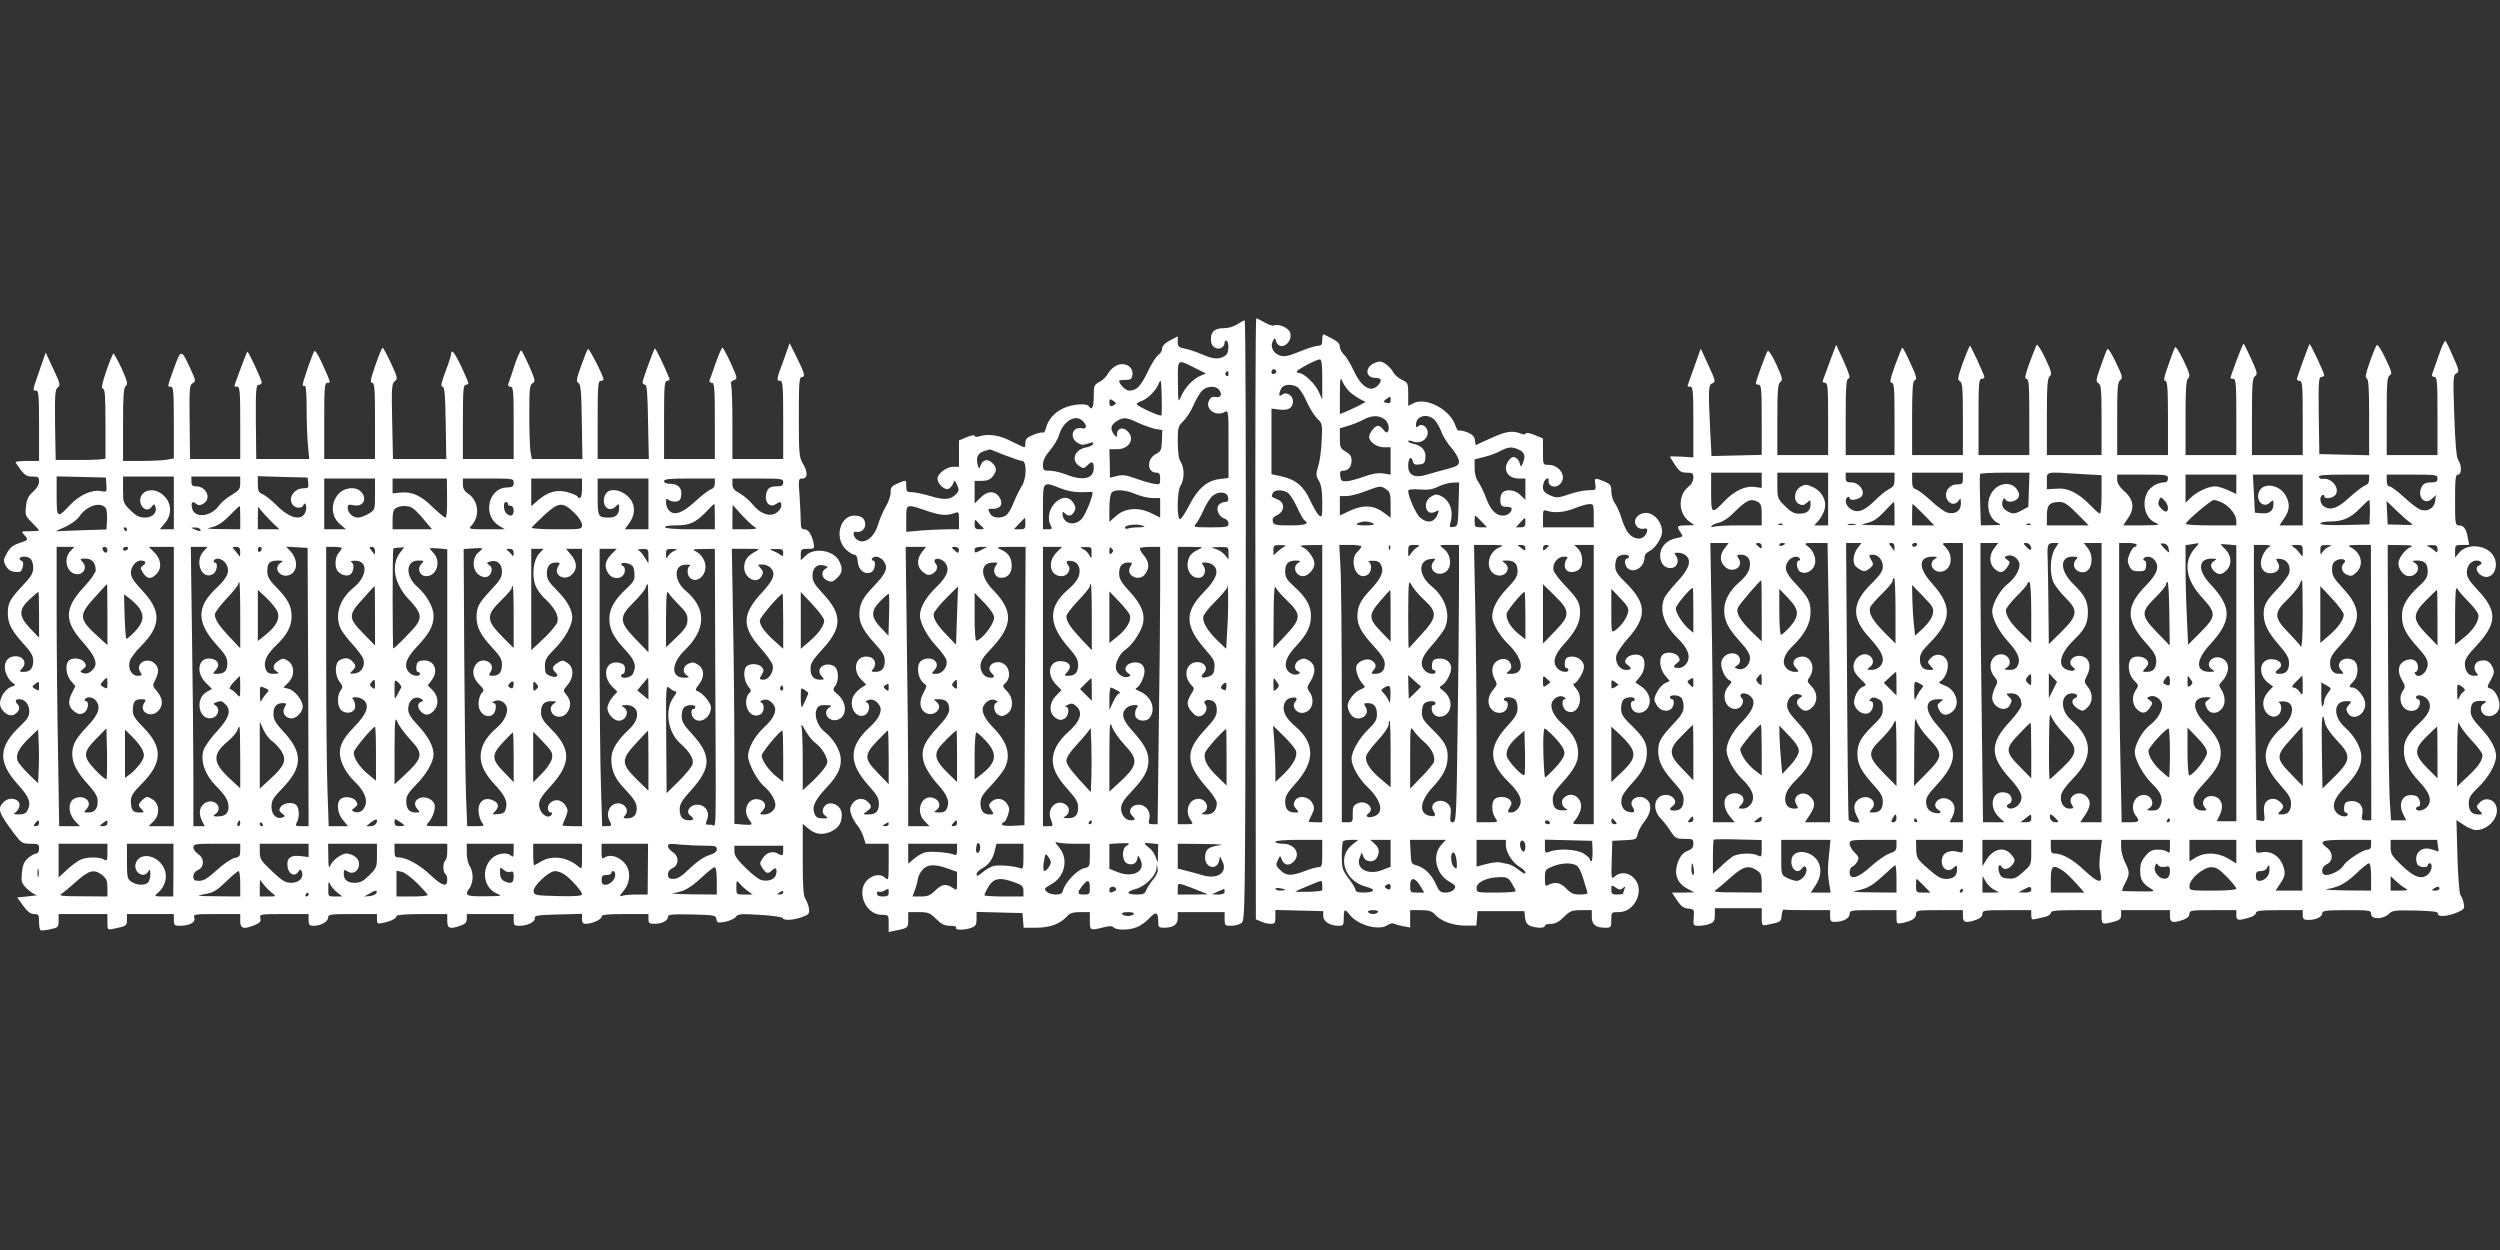 <?xml version="1.0" standalone="no"?>
<!DOCTYPE svg PUBLIC "-//W3C//DTD SVG 20010904//EN"
 "http://www.w3.org/TR/2001/REC-SVG-20010904/DTD/svg10.dtd">
<svg version="1.0" xmlns="http://www.w3.org/2000/svg"
 width="1280pt" height="640pt" viewBox="0 0 1280 640"
 preserveAspectRatio="xMidYMid meet">
<rect x="0" y="0" width="1280" height="640" fill="#333333" stroke="none"/>
<g transform="translate(0,640) scale(0.1,-0.1)"
fill="#ffffff" stroke="none">
<path d="M6428 3232 l2 -1539 26 -11 c14 -7 36 -12 49 -12 22 0 25 4 25 35 l0
36 122 -3 123 -3 0 -25 c0 -28 34 -50 78 -50 25 0 27 3 27 40 0 46 5 49 31 16
42 -54 152 -83 194 -52 12 8 26 11 35 6 8 -4 30 -10 48 -13 l32 -6 0 44 0 45
53 0 c43 0 58 -5 73 -21 30 -35 93 -58 156 -58 l57 0 3 37 3 37 120 0 120 0 3
-33 c3 -24 10 -35 28 -43 33 -12 74 -12 74 1 0 6 14 10 31 10 22 0 41 10 66
35 31 31 41 35 89 35 l54 0 0 -35 c0 -39 20 -55 69 -55 29 0 31 2 31 40 0 40
0 40 39 40 84 0 135 117 76 175 -28 29 -70 32 -97 8 -18 -16 -19 -14 -16 83
l3 99 62 3 c59 3 62 4 68 32 3 16 20 46 36 66 32 41 38 84 13 108 -36 36 -101
5 -75 -36 16 -25 9 -32 -23 -24 -29 7 -42 41 -31 77 4 12 27 43 50 68 56 60
77 103 77 158 0 51 -16 78 -83 143 -40 39 -49 54 -49 82 0 19 5 39 12 46 15
15 58 16 58 2 0 -5 -4 -10 -10 -10 -14 0 -13 -33 2 -48 20 -20 56 -14 74 13
23 35 8 83 -32 110 l-31 21 23 28 c27 31 32 87 10 105 -20 17 -67 10 -80 -12
-9 -14 -7 -21 7 -31 24 -18 21 -26 -8 -26 -33 0 -58 39 -49 75 4 15 30 54 59
86 97 109 96 179 -6 280 -49 48 -59 64 -59 92 0 18 5 38 12 45 15 15 58 16 58
2 0 -5 -4 -10 -10 -10 -14 0 -13 -33 2 -48 31 -31 88 3 88 54 0 13 10 25 25
32 29 14 65 68 65 99 0 36 -22 73 -52 89 -51 27 -111 -22 -77 -62 7 -9 23 -14
35 -11 16 3 20 0 17 -14 -13 -48 -68 -49 -101 -1 -10 15 -24 47 -31 72 -7 25
-22 57 -32 72 -11 14 -19 42 -19 62 0 32 -4 37 -36 51 -49 20 -51 20 -46 -15
4 -29 3 -30 -35 -30 -21 0 -67 -9 -100 -21 -56 -19 -64 -19 -97 -5 -36 15 -44
34 -30 70 6 16 25 23 23 9 -5 -33 33 -47 59 -21 36 36 -2 98 -60 98 -28 0 -28
0 -28 68 l0 67 -43 18 c-24 10 -43 13 -45 8 -2 -7 -12 -7 -28 0 -43 16 -76 10
-154 -26 l-75 -34 -3 25 c-3 18 -13 30 -38 40 -19 8 -39 12 -44 9 -4 -3 -13
10 -19 28 -27 80 -149 145 -213 113 l-28 -14 0 59 c0 57 -1 60 -33 75 -18 9
-37 25 -43 37 -5 11 -21 30 -36 41 -22 16 -34 18 -54 10 -57 -20 -57 -79 0
-79 29 1 34 -16 10 -39 -37 -38 -85 -7 -124 78 -15 33 -37 70 -49 80 -11 11
-21 29 -21 41 0 19 -15 31 -82 63 -5 2 -8 -10 -8 -27 0 -25 -4 -31 -21 -31
-11 0 -54 -13 -95 -30 -62 -25 -78 -28 -104 -19 -33 12 -48 46 -32 75 9 16 10
15 16 -4 17 -52 85 -10 72 43 -6 25 -56 48 -81 39 -8 -4 -31 3 -50 15 -20 12
-39 21 -43 21 -4 0 -6 -692 -4 -1538z m342 1226 l0 -103 -19 41 c-18 40 -76
94 -99 94 -7 0 -12 4 -12 8 0 9 100 62 118 62 9 0 12 -27 12 -102z m-236 43
c3 -5 -1 -11 -9 -15 -9 -3 -15 0 -15 9 0 16 16 20 24 6z m377 -108 c13 -12 37
-28 53 -37 l28 -14 -41 -22 c-23 -11 -53 -25 -66 -30 l-25 -10 0 98 c1 89 2
95 14 67 7 -16 24 -40 37 -52z m-270 26 c11 -6 34 -39 49 -75 16 -35 41 -75
55 -88 25 -24 26 -28 22 -113 -2 -48 -10 -107 -18 -131 -12 -39 -12 -47 4 -74
12 -21 17 -52 17 -110 0 -74 -1 -79 -17 -67 -9 8 -28 42 -44 75 -32 73 -75
109 -147 125 l-52 11 0 168 0 168 40 -5 c46 -6 70 8 70 43 0 30 -35 51 -56 33
-17 -14 -19 2 -4 32 12 21 50 25 81 8z m479 -68 c0 -14 -5 -18 -20 -14 -19 5
-20 6 -3 19 23 17 23 17 23 -5z m-32 -97 c21 -14 30 -53 15 -67 -3 -4 -12 2
-20 13 -8 11 -20 20 -28 20 -16 0 -45 -38 -45 -57 0 -25 39 -53 75 -53 l35 0
0 -70 0 -70 -38 6 c-26 4 -56 -1 -97 -16 -33 -12 -73 -23 -90 -24 -26 -1 -30
3 -33 27 -3 21 1 27 15 27 27 0 43 20 43 52 0 22 -8 33 -30 46 -27 15 -30 22
-30 68 l0 51 43 13 c23 6 58 21 77 31 43 23 79 24 108 3z m259 -6 c11 -13 27
-41 34 -62 8 -21 31 -58 52 -81 20 -24 37 -54 37 -67 0 -20 -8 -25 -63 -40
-34 -9 -81 -22 -104 -29 -60 -18 -93 -2 -93 45 0 40 15 56 23 25 4 -16 12 -20
34 -17 23 2 29 8 31 34 4 37 -18 62 -59 71 -16 3 -29 9 -29 14 0 5 12 4 26 -2
35 -13 74 11 74 46 0 29 -31 50 -48 33 -9 -9 -12 -7 -12 8 0 47 62 60 97 22z
m427 -149 c32 -15 38 -32 24 -67 -10 -24 -12 -25 -16 -7 -4 19 -19 35 -34 35
-15 0 -38 -33 -38 -55 0 -33 26 -55 66 -55 l34 0 0 -55 0 -54 -25 24 c-27 28
-76 33 -94 11 -7 -8 -11 -27 -9 -43 2 -23 8 -28 31 -28 15 1 27 -4 27 -10 0
-18 -22 -35 -45 -35 -35 0 -63 28 -85 87 -11 31 -30 69 -40 84 -13 17 -20 43
-20 72 l0 45 48 12 c26 6 63 20 82 30 41 22 60 24 94 9z m-306 -281 c-3 -109
-4 -113 -26 -116 -20 -3 -22 -1 -15 25 16 60 -5 113 -52 135 -19 9 -29 7 -50
-6 -45 -30 -23 -102 24 -76 18 9 20 8 14 -7 -16 -47 -51 -56 -90 -25 -21 15
-63 109 -63 138 0 8 18 11 58 8 43 -4 67 0 97 15 22 11 55 20 73 20 l33 1 -3
-112z m-370 76 c19 -13 22 -24 22 -80 l0 -65 -33 25 c-51 39 -104 43 -171 13
l-56 -26 0 50 0 49 34 0 c18 0 62 11 97 25 77 29 79 29 107 9z m-507 -15 c11
-6 33 -39 49 -74 15 -34 33 -66 39 -69 28 -18 4 -26 -73 -26 -75 0 -84 2 -89
20 -4 14 2 23 21 32 40 19 42 64 5 80 -15 7 -29 13 -31 14 -1 0 0 9 4 18 7 18
46 21 75 5z m1569 -119 l0 -60 -130 0 -130 0 0 46 c0 43 1 45 23 38 36 -12 90
-7 143 15 27 11 59 20 72 20 20 1 22 -3 22 -59z m-575 -30 l29 -30 -32 0 c-29
0 -32 3 -32 30 0 17 1 30 3 30 2 0 16 -13 32 -30z m225 -5 c0 -20 -5 -25 -25
-25 l-24 0 22 24 c28 30 27 30 27 1z m-780 -5 c11 -7 -1 -10 -40 -10 -39 0
-51 3 -40 10 8 5 26 10 40 10 14 0 32 -5 40 -10z m-450 -117 c-8 -3 -25 -15
-37 -26 l-23 -20 0 26 c0 25 3 27 38 26 20 0 30 -3 22 -6z m190 -703 l0 -710
-35 0 c-19 0 -35 2 -35 3 0 2 7 19 17 37 14 30 14 36 2 59 -20 35 -73 41 -89
11 -9 -18 -8 -25 6 -41 16 -18 16 -19 -7 -19 -34 0 -49 18 -49 57 0 25 11 45
50 88 104 115 105 208 1 297 -22 18 -45 45 -51 60 -17 37 -5 76 26 84 31 8 41
-1 25 -20 -18 -21 3 -56 34 -56 50 0 72 61 40 107 -14 20 -14 25 5 55 28 46
26 84 -5 104 -21 14 -31 15 -50 6 -28 -13 -34 -49 -9 -59 11 -4 12 -8 4 -13
-18 -11 -49 0 -61 22 -16 30 -2 68 46 119 56 60 77 101 77 155 0 53 -24 95
-87 152 -36 33 -45 47 -45 74 0 42 15 58 55 58 25 -1 27 -2 13 -11 -33 -19
-15 -69 24 -69 25 0 58 36 58 64 0 28 -34 74 -64 86 -15 6 -3 9 42 9 l62 1 0
-710z m200 702 c0 -5 -9 -17 -20 -27 -38 -35 -17 -125 30 -125 9 0 21 5 28 12
16 16 15 55 0 61 -7 3 1 6 19 6 23 1 36 -5 43 -20 18 -32 3 -69 -51 -126 -54
-57 -69 -87 -69 -139 0 -47 21 -84 86 -155 39 -42 54 -67 54 -87 0 -35 -16
-52 -49 -52 -22 0 -23 1 -9 18 18 20 14 38 -12 52 -23 12 -67 -5 -75 -30 -7
-21 10 -68 32 -92 14 -16 14 -18 -9 -27 -32 -12 -68 -57 -68 -85 0 -12 7 -32
16 -44 31 -45 105 -8 76 38 -11 18 -10 20 11 20 32 0 47 -18 47 -58 0 -27 -9
-43 -46 -78 -46 -45 -84 -112 -84 -149 0 -37 38 -104 84 -147 69 -67 83 -129
33 -147 -32 -12 -52 -2 -31 14 37 27 -14 73 -57 51 -20 -10 -24 -19 -23 -54 1
-40 -1 -42 -28 -42 l-28 0 0 598 c0 328 -3 648 -7 710 l-6 112 56 0 c32 0 57
-4 57 -8z m147 -14 c-3 -8 -6 -5 -6 6 -1 11 2 17 5 13 3 -3 4 -12 1 -19z m141
11 c-10 -5 -24 -19 -33 -32 -15 -21 -15 -21 -15 11 0 30 2 32 33 32 26 -1 29
-2 15 -11z m212 -217 c0 -126 -3 -445 -7 -710 -6 -449 -7 -482 -24 -482 -14 0
-16 7 -12 38 4 28 0 43 -12 55 -36 37 -102 7 -76 -35 16 -25 9 -32 -23 -24
-53 13 -45 76 18 144 57 61 78 104 78 159 0 51 -16 78 -83 143 -40 39 -49 54
-49 82 0 19 5 39 12 46 15 15 58 16 58 2 0 -5 -4 -10 -10 -10 -14 0 -13 -33 2
-48 20 -20 56 -14 74 13 21 32 11 78 -24 106 -24 19 -25 21 -9 30 21 12 47 61
47 88 0 31 -28 52 -64 49 -25 -2 -32 -8 -34 -30 -2 -16 1 -28 7 -28 6 0 11 -4
11 -10 0 -16 -37 -12 -54 6 -30 30 -20 70 34 128 27 31 56 69 65 85 35 69 8
161 -66 220 -67 55 -70 132 -4 139 24 3 28 1 18 -9 -31 -31 -2 -76 42 -65 52
13 53 95 1 131 -19 14 -17 15 32 15 l52 0 0 -228z m204 214 c-59 -26 -70 -114
-18 -138 46 -21 87 30 48 59 -16 12 -15 13 12 13 38 0 54 -16 54 -55 0 -25
-12 -44 -54 -88 -50 -52 -76 -102 -76 -147 1 -32 39 -97 84 -140 77 -75 84
-150 14 -150 -29 0 -30 1 -14 13 13 9 16 20 12 35 -10 29 -42 37 -71 18 -28
-19 -32 -56 -11 -96 13 -22 12 -27 -10 -53 -28 -33 -31 -73 -7 -99 18 -21 53
-24 71 -6 15 15 16 48 2 48 -5 0 -10 5 -10 10 0 14 43 13 58 -2 7 -7 12 -27
12 -45 0 -26 -11 -46 -54 -92 -97 -106 -95 -184 6 -283 61 -59 77 -98 54 -133
-9 -14 -25 -25 -36 -25 -23 0 -24 4 -8 29 9 15 9 23 -1 35 -16 19 -62 21 -79
4 -17 -17 -15 -69 4 -96 15 -22 15 -22 -40 -22 l-56 0 0 403 c0 221 -3 540 -7
710 l-6 307 79 0 c75 -1 77 -1 48 -14z m136 -2 c0 -14 -3 -15 -17 -3 -10 7
-20 15 -22 16 -2 2 5 3 17 3 14 0 22 -6 22 -16z m120 12 c0 -2 -7 -9 -15 -16
-12 -10 -15 -10 -15 4 0 9 7 16 15 16 8 0 15 -2 15 -4z m230 -711 l0 -715 -57
0 c-54 0 -55 1 -40 18 9 10 22 33 28 50 21 61 -42 110 -85 66 -17 -17 -8 -47
16 -57 7 -3 -1 -6 -18 -6 -39 -1 -54 15 -54 56 0 25 11 45 50 87 61 68 80 104
80 151 0 52 -25 99 -76 144 -66 58 -80 117 -33 141 13 7 25 8 37 1 9 -6 11
-11 5 -11 -21 0 -15 -48 8 -60 56 -31 95 66 47 117 -12 13 -16 23 -10 23 16 0
52 60 52 86 0 30 -33 56 -67 52 -22 -2 -29 -9 -31 -30 -2 -16 1 -28 7 -28 6 0
11 -4 11 -10 0 -16 -37 -12 -54 6 -30 30 -20 70 35 130 58 64 79 107 79 159 0
48 -12 69 -75 135 -29 30 -56 65 -60 78 -10 33 19 72 51 72 22 0 24 -2 14 -14
-6 -8 -10 -25 -8 -38 4 -27 36 -35 67 -18 29 15 29 82 1 110 l-20 20 50 0 50
0 0 -715z m-869 434 c70 -64 68 -89 -13 -177 -34 -37 -63 -69 -65 -71 -2 -2
-3 76 -3 175 1 170 2 177 17 149 8 -16 37 -51 64 -76z m-706 1 c81 -78 80 -95
-11 -192 l-54 -57 1 167 c0 100 4 159 9 147 4 -11 29 -40 55 -65z m1435 -71
c0 -24 -13 -44 -60 -92 l-60 -62 0 152 0 152 60 -59 c48 -47 60 -66 60 -91z
m-900 -11 l0 -133 -50 52 c-64 66 -64 86 -2 157 26 30 48 55 50 55 1 1 2 -59
2 -131z m1215 15 c-7 -30 -36 -70 -65 -90 -20 -14 -20 -11 -20 99 l0 113 46
-48 c38 -40 45 -52 39 -74z m-525 -14 l0 -122 -32 25 c-44 34 -71 82 -63 109
6 19 81 109 91 109 2 0 4 -55 4 -121z m-534 -364 c1 0 -13 -14 -31 -32 l-32
-31 -2 61 -1 61 32 -30 c18 -16 33 -29 34 -29z m662 21 c-2 -1 -11 -8 -20 -15
-16 -12 -18 -10 -18 19 0 32 0 33 20 15 11 -10 19 -19 18 -19z m-1402 -34
c-15 -15 -16 -13 -16 23 0 39 0 39 16 16 15 -21 15 -24 0 -39z m1751 23 c1 0
-7 -6 -17 -13 -18 -11 -20 -9 -20 14 0 24 2 25 18 13 9 -7 18 -14 19 -14z
m-1168 -57 c-1 -29 -3 -44 -6 -33 -3 11 -14 30 -25 42 -19 20 -19 21 -1 32 30
17 33 13 32 -41z m1 -299 l0 -170 -51 43 c-58 49 -83 90 -73 120 3 11 30 47
60 79 30 32 54 68 54 79 0 11 2 20 5 20 3 0 5 -77 5 -171z m-484 15 c7 -29
-15 -70 -65 -119 l-41 -39 0 65 c0 36 -3 102 -6 145 l-6 79 56 -55 c31 -30 59
-65 62 -76z m656 47 c39 -34 59 -76 49 -104 -4 -9 -32 -44 -64 -76 l-57 -59 0
161 c0 157 1 161 18 136 9 -14 33 -40 54 -58z m1066 -40 c14 -39 -1 -66 -71
-130 l-37 -35 0 142 0 142 50 -47 c27 -25 53 -58 58 -72z m-394 59 c30 -32 46
-58 46 -75 0 -17 -16 -43 -46 -75 -26 -28 -49 -50 -53 -50 -3 0 -7 56 -9 125
-2 72 1 125 6 125 5 0 30 -22 56 -50z m-159 -188 c-9 -10 -83 69 -90 95 -7 30
13 66 59 105 l31 27 3 -111 c1 -61 0 -113 -3 -116z m465 -237 c10 -12 10 -15
-4 -15 -9 0 -16 7 -16 15 0 8 2 15 4 15 2 0 9 -7 16 -15z m-335 -5 c3 -5 -1
-10 -9 -10 -9 0 -16 5 -16 10 0 6 4 10 9 10 6 0 13 -4 16 -10z m-1165 -160 c0
-63 -2 -70 -20 -70 -10 0 -42 -9 -70 -20 -67 -26 -96 -25 -125 5 -22 21 -24
27 -13 50 12 26 12 26 20 6 11 -30 35 -36 58 -16 43 39 12 95 -52 95 -21 0
-38 5 -38 10 0 6 47 10 120 10 l120 0 0 -70z m153 45 c-80 -64 -38 -188 74
-216 51 -13 41 -29 -19 -29 -25 0 -38 5 -38 14 0 7 -16 34 -35 59 -32 42 -35
51 -35 115 0 38 3 72 7 75 3 4 22 7 42 7 l36 0 -32 -25z m197 -44 l0 -69 -44
-17 c-73 -28 -137 8 -114 65 l10 25 9 -22 c11 -29 54 -31 69 -4 15 30 12 48
-12 71 l-22 20 52 0 52 0 0 -69z m261 45 c-51 -54 -30 -152 41 -191 31 -18 34
-23 23 -38 -7 -10 -25 -17 -43 -17 -27 0 -34 6 -50 43 -23 50 -59 85 -98 96
-28 7 -29 10 -32 69 l-3 62 92 0 92 0 -22 -24z m329 -3 c0 -37 34 -90 70 -111
16 -9 30 -23 30 -30 0 -9 -11 -4 -31 12 -17 14 -43 29 -57 32 -15 3 -35 7 -45
9 -10 2 -41 -2 -68 -9 l-49 -13 0 68 0 69 75 0 75 0 0 -27z m100 -9 c0 -13 -4
-24 -9 -24 -13 0 -24 37 -16 50 10 16 25 1 25 -26z m344 -22 c0 -28 -2 -52 -6
-52 -5 0 -8 5 -8 10 0 6 -15 19 -32 30 -36 22 -127 27 -172 10 -25 -9 -26 -8
-26 26 l0 35 121 -3 121 -3 2 -53z m-695 -66 c1 -24 -1 -27 -14 -16 -15 13
-21 61 -8 74 10 9 21 -21 22 -58z m611 -6 c12 -6 26 -34 36 -68 9 -31 19 -63
21 -69 4 -9 -7 -13 -37 -13 -34 0 -47 6 -70 30 -29 31 -58 37 -91 20 -17 -10
-19 -7 -19 34 0 41 2 45 38 59 43 19 95 21 122 7z m-330 -92 c11 -18 20 -36
20 -40 0 -5 -45 -8 -100 -8 -98 0 -100 0 -100 24 0 29 53 54 118 55 37 1 45
-3 62 -31z m-467 -16 l19 -32 -36 0 c-35 0 -36 1 -36 36 0 45 25 44 53 -4z
m-503 8 c0 -11 0 -23 0 -27 0 -5 -32 -8 -70 -9 -39 -1 -69 0 -68 1 6 5 123 54
131 55 4 0 7 -9 7 -20z m348 -20 c-2 -6 -8 -6 -18 0 -13 9 -13 11 0 20 15 10
25 0 18 -20z m1191 3 c12 10 14 9 8 -6 -4 -10 -7 -21 -7 -23 0 -2 -13 -4 -30
-4 -26 0 -30 4 -30 26 0 24 1 24 22 10 17 -12 25 -13 37 -3z m-1729 -9 c0 -2
-11 -4 -25 -4 -14 0 -25 4 -25 9 0 4 11 6 25 3 14 -2 25 -6 25 -8z m475 -114
c-3 -5 -15 -10 -25 -10 -10 0 -22 5 -25 10 -4 6 7 10 25 10 18 0 29 -4 25 -10z"/>
<path d="M6335 4740 c-16 -11 -45 -20 -63 -20 -52 0 -72 -16 -72 -55 0 -24 6
-37 21 -45 23 -13 49 2 49 27 0 8 5 11 10 8 14 -9 12 -61 -3 -73 -28 -23 -63
-23 -118 2 -31 13 -73 28 -93 31 -31 6 -36 11 -36 35 l0 28 -40 -21 c-26 -14
-40 -29 -40 -42 0 -11 -9 -26 -19 -32 -11 -7 -36 -46 -55 -87 -36 -75 -57 -96
-95 -96 -17 0 -51 33 -51 50 0 3 15 5 33 5 27 0 32 4 35 27 5 40 -37 65 -79
48 -16 -7 -37 -26 -45 -41 -8 -16 -28 -36 -44 -44 -28 -15 -30 -19 -30 -75 0
-55 -10 -75 -25 -50 -11 17 -87 11 -132 -11 -46 -22 -78 -59 -88 -102 -4 -15
-11 -25 -15 -22 -5 3 -27 -2 -49 -11 -32 -13 -41 -21 -41 -40 0 -13 -2 -24 -5
-24 -3 0 -34 14 -68 31 -61 32 -118 40 -166 24 -12 -3 -21 -2 -21 4 0 5 -18 2
-40 -7 l-40 -17 0 -67 0 -68 -29 0 c-35 0 -81 -35 -81 -61 0 -26 36 -60 56
-52 8 3 19 15 24 27 7 20 8 20 20 -6 11 -24 11 -31 -4 -47 -28 -30 -61 -33
-132 -11 -37 11 -79 20 -95 20 -26 0 -29 4 -29 30 0 35 2 34 -44 15 -30 -13
-36 -20 -36 -46 0 -17 -11 -50 -25 -73 -14 -24 -32 -66 -40 -94 -21 -70 -78
-105 -113 -70 -16 16 -15 41 1 35 21 -7 47 13 47 36 0 32 -18 47 -56 47 -73 0
-103 -113 -45 -171 16 -16 36 -29 45 -29 10 0 16 -12 18 -37 3 -43 38 -69 70
-52 19 10 25 59 7 59 -5 0 -7 5 -4 10 11 18 44 10 61 -15 22 -34 11 -60 -51
-125 -58 -60 -75 -92 -75 -146 0 -46 20 -83 80 -150 39 -42 50 -62 50 -87 0
-39 -15 -57 -49 -57 -19 0 -22 3 -13 12 22 22 14 57 -15 64 -69 18 -97 -64
-40 -119 l22 -22 -30 -20 c-16 -11 -34 -32 -39 -46 -19 -56 21 -112 64 -89 22
12 27 56 8 63 -9 3 -7 7 6 12 20 9 44 -2 59 -27 17 -26 -2 -68 -50 -111 -109
-100 -110 -184 -4 -301 40 -44 51 -64 51 -89 0 -41 -15 -57 -54 -57 -30 0 -30
0 -8 16 26 18 27 27 6 48 -23 24 -61 20 -80 -9 -13 -20 -14 -31 -5 -57 6 -18
20 -41 30 -53 10 -11 24 -37 31 -57 l12 -38 59 0 59 0 0 -96 c0 -87 -1 -94
-16 -80 -21 22 -56 20 -87 -4 -68 -54 -20 -184 68 -184 35 0 35 -1 35 -44 l0
-44 33 7 c66 13 67 14 67 56 l0 39 54 0 c48 0 58 -4 89 -35 27 -27 43 -35 72
-35 21 0 34 -4 30 -10 -8 -13 46 -13 79 0 21 8 26 16 26 45 l0 36 118 -3 117
-3 3 -37 3 -38 65 0 c69 0 123 20 158 59 14 16 31 21 68 21 l48 0 0 -45 c0
-49 1 -50 66 -34 34 9 48 9 57 0 15 -15 81 -14 120 3 18 7 45 27 61 44 34 37
46 33 46 -14 0 -31 2 -34 31 -34 46 0 69 16 69 50 l0 30 120 0 120 0 0 -35 c0
-33 2 -35 33 -35 18 0 42 6 53 14 19 14 19 43 22 1550 2 845 -1 1536 -5 1536
-4 0 -21 -9 -38 -20z m-211 -227 l50 -25 -30 -13 c-37 -16 -78 -60 -97 -105
-15 -34 -15 -32 -16 73 -1 124 -6 120 93 70z m166 -29 c0 -8 -5 -12 -10 -9 -6
4 -8 11 -5 16 9 14 15 11 15 -7z m-344 -211 c-6 -7 -126 48 -126 58 0 4 9 11
20 14 33 10 76 52 91 87 13 32 14 29 17 -61 1 -51 1 -96 -2 -98z m292 135 c22
-22 15 -46 -12 -41 -17 4 -27 -1 -35 -16 -24 -43 32 -86 78 -61 21 11 21 10
21 -163 l0 -174 -46 -6 c-63 -7 -111 -48 -154 -132 -19 -38 -41 -71 -47 -73
-19 -6 -17 147 2 172 8 11 15 38 15 61 0 23 -7 50 -15 61 -10 13 -14 45 -15
100 0 76 2 82 29 108 16 16 39 51 51 80 12 28 31 61 43 74 22 24 66 29 85 10z
m-531 -80 c-20 -13 -27 -9 -27 12 0 18 3 19 20 8 14 -9 16 -14 7 -20z m-163
-84 c23 -22 20 -43 -4 -37 -47 12 -67 -45 -25 -73 20 -13 31 -14 56 -5 23 8
30 8 26 -2 -2 -6 -19 -15 -37 -18 -59 -12 -78 -66 -33 -96 19 -13 24 -12 41 5
23 23 32 19 32 -14 0 -55 -54 -68 -140 -34 -28 11 -66 20 -85 20 -32 0 -35 2
-35 31 0 21 11 44 35 72 20 23 41 58 47 79 22 73 85 110 122 72z m284 -9 c28
-13 68 -27 87 -31 l36 -6 -2 -54 c-2 -48 -6 -56 -28 -67 -51 -24 -50 -97 0
-97 15 0 19 -7 19 -31 0 -30 -2 -31 -32 -26 -18 3 -60 15 -93 27 -48 18 -67
20 -96 13 l-36 -9 -1 73 -2 73 39 0 c64 0 95 55 52 94 -28 25 -57 9 -52 -29 1
-5 -6 -1 -14 9 -24 31 -18 53 20 74 29 16 44 15 103 -13z m-685 -165 c42 -16
82 -30 91 -30 24 0 22 -93 -2 -128 -10 -15 -29 -53 -42 -85 -12 -32 -31 -62
-41 -67 -29 -16 -67 -12 -79 9 -14 27 -14 27 16 26 38 0 52 26 31 59 -23 35
-61 34 -98 -3 l-29 -29 0 58 0 58 37 0 c26 0 42 6 55 22 23 29 23 45 -2 70
-23 23 -48 17 -60 -14 -7 -20 -8 -19 -15 8 -9 35 3 58 36 67 13 4 25 7 26 8 1
1 35 -12 76 -29z m289 -171 c31 -12 72 -20 102 -19 28 1 54 1 58 1 12 -2 -32
-114 -54 -138 -38 -41 -98 -23 -98 28 0 10 3 10 12 1 18 -18 36 -15 48 9 9 16
8 26 -5 45 -49 75 -158 -35 -115 -117 9 -16 7 -19 -15 -19 l-25 0 0 115 c0
132 -1 131 92 94z m383 -29 c26 -11 64 -20 86 -20 l39 0 0 -50 0 -50 -38 19
c-70 36 -139 32 -187 -10 l-35 -31 0 69 c0 40 5 74 12 81 18 18 70 15 123 -8z
m473 -17 c3 -17 -2 -23 -16 -23 -11 0 -25 -7 -32 -15 -17 -20 0 -61 29 -70 12
-3 21 -15 21 -26 0 -17 -8 -19 -92 -19 -87 0 -90 1 -75 18 9 10 27 43 41 74
14 31 35 63 48 72 32 23 72 17 76 -11z m-1541 -69 c71 -24 100 -26 146 -9 15
6 17 1 17 -39 l0 -46 -58 0 c-33 0 -93 -3 -135 -6 l-77 -7 0 67 c0 78 -2 77
107 40z m503 -64 c0 -27 -3 -30 -29 -30 l-30 0 27 29 c15 16 28 29 30 30 1 0
2 -12 2 -29z m-221 -17 c12 -11 10 -13 -12 -13 -23 0 -27 4 -27 27 0 23 2 25
13 13 6 -8 18 -21 26 -27z m830 1 c2 -2 -12 -4 -32 -4 -19 0 -42 -3 -51 -6 -9
-3 -16 -1 -16 4 0 18 80 22 99 6z m-1138 -130 c-29 -37 -27 -78 5 -103 20 -16
30 -18 46 -10 25 13 33 36 19 53 -22 26 17 36 43 10 32 -32 20 -72 -39 -129
-55 -53 -85 -105 -85 -147 1 -38 36 -105 83 -155 25 -27 48 -58 52 -71 10 -33
-18 -72 -52 -72 -26 0 -26 0 -7 21 33 37 -17 75 -65 49 -34 -18 -24 -100 15
-123 9 -5 8 -16 -8 -45 -25 -44 -19 -85 12 -102 44 -24 93 28 54 57 -16 12
-15 13 12 13 38 0 54 -16 54 -52 0 -21 -16 -46 -59 -92 -77 -82 -91 -126 -66
-193 10 -26 38 -68 61 -93 52 -56 67 -91 54 -125 -8 -20 -16 -25 -42 -25 -27
1 -30 2 -15 11 25 15 21 48 -8 61 -63 29 -104 -64 -50 -117 l24 -25 -54 0 -55
0 0 228 c0 125 -3 446 -7 715 l-6 487 52 0 52 0 -20 -26z m189 11 c0 -8 -3
-15 -6 -15 -3 0 -12 7 -20 15 -14 13 -13 15 5 15 12 0 21 -6 21 -15z m116 0
c-35 -18 -36 -18 -36 0 0 10 10 15 33 15 l32 0 -29 -15z m222 -697 l-3 -713
-57 -3 c-36 -2 -58 1 -58 8 0 5 4 10 9 10 5 0 15 16 21 35 10 30 9 40 -4 60
-19 29 -57 33 -81 9 -14 -15 -14 -18 0 -40 15 -23 14 -24 -8 -24 -32 0 -47 18
-47 58 0 27 11 45 54 90 29 31 61 71 70 89 33 66 15 132 -57 206 -49 49 -66
90 -50 115 15 25 39 36 59 27 13 -5 15 -9 7 -12 -21 -8 -15 -51 8 -63 16 -9
26 -8 45 5 34 22 34 83 -1 117 -21 21 -23 27 -11 37 43 36 20 111 -34 111 -37
0 -57 -31 -35 -54 20 -20 19 -26 -4 -26 -29 0 -51 27 -51 61 0 23 13 45 54 87
113 120 116 193 10 302 -69 71 -67 140 3 140 21 0 23 -2 13 -14 -20 -25 -8
-61 21 -64 34 -4 59 21 59 59 0 42 -16 68 -53 84 -31 14 -29 14 46 15 l78 0
-3 -712z m161 683 c-48 -49 -33 -121 26 -121 31 0 52 35 34 56 -16 19 -6 28
25 20 31 -8 43 -47 26 -84 -6 -15 -29 -42 -51 -60 -105 -90 -103 -180 6 -302
34 -38 45 -59 45 -83 0 -39 -15 -57 -49 -57 -24 0 -24 0 -5 21 25 28 8 54 -37
54 -60 0 -72 -71 -20 -122 l26 -26 -27 -28 c-37 -37 -39 -91 -4 -114 19 -13
29 -14 45 -5 23 12 29 60 9 61 -7 0 -3 5 10 11 18 9 26 7 42 -7 37 -33 22 -78
-43 -135 -21 -18 -47 -50 -58 -71 -37 -73 -21 -134 60 -223 40 -44 51 -64 51
-89 0 -41 -15 -57 -54 -56 -17 0 -25 3 -18 6 24 10 33 40 16 57 -43 43 -106
-5 -85 -65 14 -41 15 -39 -14 -39 l-25 0 0 715 0 715 49 0 49 0 -29 -29z m180
-3 c0 -30 -1 -31 -11 -12 -5 12 -20 27 -32 32 -19 10 -18 11 12 11 30 1 32 -1
31 -31z m103 0 c-9 -9 -12 -7 -12 12 0 19 3 21 12 12 9 -9 9 -15 0 -24z m248
-190 c0 -123 -3 -442 -7 -710 l-6 -488 -25 0 c-21 0 -23 3 -18 26 10 38 -17
74 -54 74 -37 0 -57 -31 -35 -54 20 -20 19 -26 -4 -26 -29 0 -51 27 -51 61 0
23 13 45 54 87 64 68 86 108 86 157 0 47 -20 83 -80 151 -53 57 -62 90 -34
118 8 9 27 16 41 16 21 0 23 -2 13 -14 -6 -8 -10 -25 -8 -38 4 -30 56 -38 75
-12 33 45 7 111 -55 136 -16 6 -22 12 -14 15 17 7 42 57 42 86 0 32 -22 49
-56 45 -38 -4 -55 -35 -30 -53 17 -13 17 -15 3 -20 -22 -9 -56 12 -63 39 -7
29 18 80 50 101 31 21 74 83 86 125 15 53 -4 104 -66 171 -43 46 -54 66 -54
92 0 39 15 57 47 57 21 0 22 -2 11 -20 -29 -46 45 -83 76 -38 23 32 20 62 -9
96 -13 16 -22 32 -18 36 3 3 28 6 55 6 l48 0 0 -222z m193 207 c-17 -7 -36
-22 -42 -34 -28 -52 2 -116 51 -109 26 3 37 40 18 64 -10 12 -8 14 13 14 14 0
33 -7 42 -17 28 -27 11 -71 -50 -133 -103 -105 -100 -176 11 -301 38 -43 45
-56 42 -87 -2 -30 -8 -38 -30 -46 -34 -12 -46 -2 -24 19 23 24 4 55 -34 55
-57 0 -75 -70 -31 -117 17 -17 17 -19 -1 -48 -24 -40 -23 -58 5 -91 17 -20 29
-25 45 -20 25 8 38 42 23 60 -16 19 14 30 40 16 13 -8 19 -21 19 -46 0 -28
-10 -46 -59 -98 -106 -114 -103 -174 14 -306 25 -28 45 -60 45 -71 0 -38 -19
-59 -53 -59 -27 1 -29 2 -14 11 33 19 14 69 -27 69 -49 0 -72 -62 -40 -108 15
-22 14 -22 -25 -22 l-41 0 0 710 0 710 68 0 c66 -1 66 -1 35 -15z m157 -17 l0
-33 -18 23 c-10 12 -31 27 -47 31 -28 9 -26 9 18 10 47 1 47 1 47 -31z m-700
-327 l0 -170 -54 57 c-56 60 -76 90 -76 117 0 9 27 45 60 79 33 35 60 68 60
74 0 7 2 12 5 12 3 0 5 -76 5 -169z m-690 6 l-5 -148 -46 48 c-50 51 -69 82
-69 108 0 10 28 45 62 80 35 35 63 63 63 62 0 -1 -2 -69 -5 -150z m1385 -46
l-7 -123 -45 43 c-49 48 -73 87 -73 118 0 11 26 46 60 79 33 33 61 66 62 73 6
53 9 -89 3 -190z m-500 49 c9 -27 -18 -73 -65 -110 l-40 -32 0 132 0 132 49
-51 c28 -29 53 -60 56 -71z m-1233 3 l-3 -108 -40 42 c-51 55 -51 85 -2 135
20 21 40 38 43 38 3 0 4 -48 2 -107z m538 -15 c0 -34 -65 -117 -92 -118 -5 0
-8 55 -8 123 l0 122 50 -52 c31 -32 50 -60 50 -75z m500 -367 l0 -59 -30 30
-30 30 27 28 c16 15 29 28 31 29 1 0 2 -26 2 -58z m-690 23 c0 -22 -2 -25 -15
-14 -12 10 -13 16 -4 26 16 20 19 18 19 -12z m1378 -19 c-2 -10 -7 -12 -17 -5
-13 7 -13 11 -1 25 15 18 24 8 18 -20z m-1728 4 c0 -18 -2 -20 -15 -9 -13 11
-13 15 -3 21 18 12 18 12 18 -12z m1170 -14 c14 -8 19 -14 12 -15 -7 0 -22
-19 -32 -42 l-20 -43 0 58 c0 31 3 57 8 57 4 -1 18 -7 32 -15z m39 -280 c72
-76 68 -104 -31 -194 l-48 -44 0 184 c1 167 2 181 14 146 8 -21 37 -62 65 -92z
m-171 -158 l-3 -83 -62 68 c-42 46 -63 76 -63 93 0 17 20 47 60 90 33 35 61
70 62 77 4 26 9 -164 6 -245z m692 97 l0 -146 -44 43 c-57 54 -77 94 -65 127
7 19 84 105 107 120 1 1 2 -64 2 -144z m-1730 -1 l0 -138 -55 57 c-71 73 -72
92 -4 164 29 30 53 54 55 54 2 0 4 -62 4 -137z m350 5 l0 -132 -49 48 c-58 57
-69 87 -45 125 14 21 82 89 92 91 1 0 2 -59 2 -132z m149 77 c60 -65 53 -110
-25 -170 l-34 -26 0 120 c0 67 4 121 9 121 5 0 27 -20 50 -45z m-149 -420 c0
-8 -7 -15 -16 -15 -14 0 -14 3 -4 15 7 8 14 15 16 15 2 0 4 -7 4 -15z m690 5
c0 -5 -5 -10 -11 -10 -5 0 -7 5 -4 10 3 6 8 10 11 10 2 0 4 -4 4 -10z m-1040
-10 c0 -5 -8 -10 -17 -10 -15 0 -16 2 -3 10 19 12 20 12 20 0z m468 -126 c-6
-32 -25 -26 -20 6 3 21 8 28 14 22 6 -6 8 -18 6 -28z m488 26 l74 0 0 -59 c0
-58 -1 -60 -29 -66 -34 -7 -97 -73 -107 -110 -5 -20 -12 -25 -38 -25 -29 0
-56 14 -56 30 0 3 15 13 33 23 70 38 89 129 40 188 -21 25 -24 31 -10 26 10
-4 52 -7 93 -7z m261 -11 c-24 -14 -23 -75 2 -89 26 -13 49 -3 54 23 3 21 4
21 16 -4 29 -59 -37 -96 -117 -64 l-42 17 0 64 0 63 48 3 c54 3 64 0 39 -13z
m162 -43 c-1 -48 -1 -49 -10 -19 -5 17 -20 41 -34 51 -33 26 -32 29 10 24 l35
-4 -1 -52z m-1029 23 c0 -26 -3 -30 -17 -24 -27 11 -119 18 -147 11 -13 -3
-38 -18 -55 -32 l-31 -26 0 51 0 51 125 0 125 0 0 -31z m340 -35 c0 -59 -2
-65 -17 -59 -28 11 -109 18 -137 11 -13 -3 -38 -18 -55 -32 -24 -20 -31 -22
-31 -10 0 8 13 22 29 30 33 18 56 49 65 94 l8 32 69 0 69 0 0 -66z m997 57
c-52 -8 -67 -21 -67 -62 0 -52 58 -67 71 -19 l6 25 13 -28 c26 -55 -28 -91
-103 -68 -23 7 -61 17 -84 23 l-43 11 0 64 0 63 128 -1 c89 -1 113 -4 79 -8z
m-857 -86 c0 -17 -27 -51 -35 -43 -4 4 -4 26 0 49 7 40 9 41 21 24 8 -10 14
-24 14 -30z m-527 -32 l47 -17 0 -49 c0 -48 0 -48 -22 -33 -33 23 -56 20 -90
-14 -24 -24 -38 -30 -73 -30 l-43 0 14 38 c7 20 13 44 14 53 0 9 9 28 21 43
25 31 62 34 132 9z m1052 -55 c-15 -18 -31 -42 -36 -55 -7 -19 -16 -23 -48
-23 -55 0 -58 14 -7 28 48 13 105 68 107 105 l2 22 4 -23 c3 -14 -5 -34 -22
-54z m-712 -15 c41 -15 47 -21 47 -45 l0 -28 -100 0 c-55 0 -100 3 -100 6 0 3
5 15 11 27 32 61 60 69 142 40z m387 -28 c0 -32 -2 -35 -30 -35 -35 0 -37 8
-9 44 28 35 39 33 39 -9z m555 -14 l50 -20 -77 -1 -78 0 0 29 c0 28 2 29 28
21 15 -5 50 -18 77 -29z m-421 10 c3 -5 -1 -12 -10 -15 -22 -9 -24 -8 -24 9 0
16 25 21 34 6z m-1164 -21 c0 -16 -7 -20 -30 -20 -21 0 -30 5 -30 16 0 8 4 12
10 9 5 -3 18 -1 27 4 24 14 23 14 23 -9z m1720 5 c0 -10 -10 -15 -32 -15 l-33
1 30 14 c17 7 31 14 33 14 1 1 2 -6 2 -14z m-465 -115 c-3 -5 -17 -10 -30 -10
-13 0 -27 5 -30 10 -4 6 8 10 30 10 22 0 34 -4 30 -10z"/>
<path d="M12485 4577 c-16 -45 -30 -88 -33 -94 -2 -7 3 -13 12 -13 14 0 16
-23 16 -200 l0 -200 -130 0 -130 0 0 200 c0 169 2 200 15 208 14 7 11 19 -21
86 -20 42 -40 74 -45 69 -4 -4 -21 -44 -36 -87 -20 -58 -25 -80 -15 -84 9 -3
12 -52 12 -198 l0 -195 -127 3 -128 3 -3 198 c-2 171 0 197 13 197 8 0 15 4
15 9 0 12 -71 163 -75 159 -5 -5 -65 -171 -65 -180 0 -4 7 -8 15 -8 13 0 15
-28 15 -190 l0 -190 -130 0 -130 0 0 196 c0 167 2 199 16 208 14 10 11 20 -20
89 -19 42 -37 77 -39 77 -5 0 -67 -165 -67 -176 0 -2 7 -4 15 -4 13 0 15 -28
15 -195 l0 -195 -130 0 -130 0 0 191 c0 151 3 194 14 203 11 9 7 25 -24 90
-21 43 -40 74 -44 68 -3 -5 -19 -46 -34 -91 -22 -61 -26 -81 -16 -81 11 0 14
-37 14 -190 l0 -190 -130 0 -130 0 0 186 c0 158 2 189 16 198 13 10 11 21 -22
89 -20 43 -40 75 -44 70 -4 -4 -19 -44 -34 -87 -25 -71 -26 -80 -12 -88 14 -8
16 -35 16 -188 l0 -180 -140 0 -140 0 0 196 c0 161 3 199 15 208 12 9 9 23
-23 91 -21 44 -41 75 -44 69 -4 -6 -20 -47 -37 -92 -23 -64 -26 -82 -15 -82
12 0 14 -33 14 -195 l0 -195 -130 0 -130 0 0 195 c0 167 2 195 15 195 8 0 15
4 15 9 0 11 -69 161 -74 161 -2 0 -18 -39 -36 -87 -27 -76 -29 -88 -15 -95 13
-8 15 -37 15 -193 l0 -185 -130 0 -130 0 0 189 c0 155 3 190 14 194 12 5 8 22
-22 86 -20 45 -39 81 -42 81 -3 0 -19 -41 -37 -90 -25 -70 -29 -90 -17 -90 12
0 14 -31 14 -185 l0 -185 -125 0 -125 0 0 194 c0 159 3 195 14 198 11 2 5 23
-24 88 l-39 85 -11 -30 c-7 -17 -20 -52 -30 -80 -10 -27 -21 -58 -25 -67 -5
-13 -2 -18 9 -18 14 0 16 -22 16 -185 l0 -185 -130 0 -130 0 0 181 c0 152 3
184 15 193 14 10 11 21 -20 90 -20 43 -40 74 -44 70 -8 -10 -61 -154 -61 -166
0 -5 7 -8 15 -8 13 0 15 -27 15 -179 l0 -180 -129 -3 -128 -3 -7 134 c-10 211
-9 231 12 239 17 6 15 14 -21 92 l-39 85 -34 -95 c-19 -52 -34 -96 -34 -97 0
-2 7 -3 15 -3 13 0 15 -27 15 -181 l0 -181 -60 4 c-33 1 -60 2 -60 0 0 -1 12
-20 26 -42 22 -34 32 -40 60 -40 30 0 34 -3 34 -26 0 -16 -10 -34 -24 -45 -56
-44 -54 -136 2 -178 l27 -20 -42 -1 c-47 0 -50 -5 -28 -37 14 -20 13 -21 -21
-28 -50 -9 -84 -45 -84 -89 0 -42 24 -68 59 -64 29 3 41 39 21 64 -10 12 -8
14 13 14 14 0 33 -7 42 -17 27 -27 11 -70 -50 -134 -30 -32 -59 -69 -65 -84
-24 -64 1 -136 71 -204 52 -51 67 -93 45 -126 -10 -16 -26 -25 -41 -25 -29 0
-32 8 -7 26 13 10 15 17 6 31 -13 22 -60 29 -80 12 -22 -18 -17 -74 11 -107
l24 -29 -24 -11 c-14 -7 -33 -28 -42 -47 -16 -33 -16 -39 -2 -63 16 -30 52
-40 75 -22 16 14 19 50 4 50 -5 0 -10 5 -10 10 0 14 43 13 58 -2 7 -7 12 -27
12 -46 0 -27 -11 -45 -54 -90 -64 -69 -76 -90 -76 -137 0 -52 21 -95 79 -159
40 -44 51 -64 51 -89 0 -39 -15 -57 -47 -57 -27 0 -29 8 -7 25 26 18 2 55 -36
55 -60 0 -75 -72 -26 -122 13 -13 35 -41 49 -63 24 -37 30 -40 72 -40 42 0 45
-1 45 -25 0 -19 -7 -28 -30 -37 -20 -7 -35 -24 -45 -47 -28 -66 -12 -116 46
-147 l34 -18 -58 -1 -57 0 26 -39 c20 -30 34 -41 57 -43 31 -3 32 -4 29 -45
-3 -42 -3 -43 27 -43 16 0 41 4 55 10 21 8 26 16 26 45 l0 35 120 0 120 0 0
-45 c0 -42 2 -45 23 -41 77 16 76 15 79 49 2 17 6 31 11 30 4 -2 59 -3 122 -3
l115 0 0 -30 c0 -25 4 -30 24 -30 42 0 76 18 76 40 0 19 6 20 120 20 l120 0 0
-36 c0 -35 1 -35 33 -29 48 11 67 23 67 45 0 19 7 20 120 20 l120 0 0 -30 c0
-34 15 -38 69 -19 20 7 31 18 31 30 0 18 9 19 125 19 l125 0 0 -26 c0 -19 4
-24 18 -20 9 2 32 7 50 11 18 4 32 13 32 21 0 11 24 14 130 14 l130 0 0 -35
c0 -38 5 -40 63 -24 30 8 37 15 37 34 l0 25 125 0 125 0 0 -30 c0 -34 15 -38
69 -19 20 7 31 18 31 30 0 18 9 19 120 19 l120 0 0 -25 c0 -28 8 -30 63 -14
21 5 37 16 37 24 0 12 22 15 120 15 l120 0 0 -25 c0 -21 5 -25 31 -25 38 0 69
16 69 35 0 12 22 15 125 15 118 0 125 -1 125 -20 0 -28 62 -28 90 0 19 19 31
20 138 18 87 -2 116 -6 114 -15 -3 -19 45 -16 96 4 39 17 42 20 36 48 -3 17
-11 36 -17 43 -5 7 -12 95 -15 198 l-5 185 38 -25 c21 -14 49 -26 62 -26 65 0
124 70 103 124 -13 36 -56 45 -83 18 -20 -21 -20 -22 -2 -42 18 -20 18 -20 -6
-20 -34 0 -49 18 -49 58 0 28 9 43 50 82 51 49 89 117 90 158 0 40 -28 91 -80
146 -37 39 -50 61 -50 82 0 47 14 58 64 55 19 -1 19 -2 2 -14 -13 -9 -16 -20
-12 -35 15 -45 80 -35 92 14 8 33 -18 90 -44 98 -20 7 -20 7 1 45 18 33 19 43
9 65 -14 31 -33 40 -67 32 -27 -7 -35 -42 -13 -64 9 -9 6 -12 -15 -12 -30 0
-47 24 -47 65 0 18 17 44 54 83 113 120 115 183 10 293 -41 44 -54 65 -54 88
0 34 22 61 50 61 24 0 34 -16 15 -24 -22 -8 -18 -32 6 -50 58 -40 106 47 59
107 -41 51 -134 54 -172 4 l-18 -22 0 33 c0 30 2 32 36 32 l36 0 -7 38 c-8 45
-21 62 -46 62 -18 0 -19 9 -19 130 0 109 2 130 15 130 19 0 20 48 1 75 -9 14
-15 78 -20 227 -7 191 -6 207 10 216 16 9 15 15 -16 86 -18 42 -36 79 -40 81
-4 2 -20 -33 -35 -78z m-3465 -636 l0 -39 -38 5 c-47 6 -102 -20 -152 -72 -67
-70 -69 -68 -69 45 l0 100 129 0 130 0 0 -39z m340 -96 l0 -135 -35 0 -36 0
20 22 c11 12 25 36 31 54 16 46 -9 97 -58 120 -32 15 -39 15 -62 3 -34 -20
-40 -73 -10 -89 18 -9 25 -8 41 6 18 16 19 16 19 -7 0 -34 -18 -49 -58 -49
-27 0 -43 9 -73 39 -37 37 -39 41 -39 105 l0 66 130 0 130 0 0 -135z m340 100
c0 -28 -5 -37 -28 -49 -16 -8 -49 -35 -74 -60 -55 -54 -88 -65 -123 -42 -25
17 -33 50 -15 61 6 3 10 1 10 -5 0 -17 51 -8 63 11 17 27 -16 69 -53 69 -25 0
-30 4 -30 25 l0 25 125 0 125 0 0 -35z m350 5 c0 -27 -3 -30 -30 -30 -40 0
-68 -40 -52 -75 13 -29 46 -33 61 -7 9 14 10 12 11 -15 0 -38 -28 -58 -68 -48
-14 3 -52 30 -84 60 -31 29 -67 56 -78 60 -16 5 -20 15 -20 46 l0 39 130 0
130 0 0 -30z m338 -57 l-3 -88 -37 -20 c-30 -16 -40 -17 -62 -7 -30 14 -41 34
-32 59 6 14 9 15 15 4 11 -17 51 -10 64 10 8 13 6 24 -6 43 -26 39 -86 37
-121 -5 -45 -53 -30 -146 28 -169 16 -7 6 -9 -36 -9 l-56 -1 -4 128 c-2 70 -2
130 0 135 2 4 59 7 128 7 l125 0 -3 -87z m265 80 l107 -6 0 -99 c0 -54 -4 -98
-8 -98 -4 0 -26 18 -47 41 -64 65 -116 92 -175 87 l-50 -3 0 43 c0 49 -10 47
173 35z m447 -23 c0 -13 -7 -20 -20 -20 -33 0 -71 -23 -86 -51 -30 -58 -10
-133 41 -155 28 -12 22 -13 -67 -14 l-97 0 25 38 c35 50 28 96 -21 138 -23 21
-35 40 -35 58 l0 26 130 0 c123 0 130 -1 130 -20z m350 -30 l0 -49 -42 19
c-24 11 -53 20 -66 20 -33 0 -93 -27 -124 -57 l-28 -27 0 72 0 72 130 0 130 0
0 -50z m340 -80 l0 -130 -60 0 -59 0 24 36 c30 44 31 78 5 121 -31 51 -108 63
-131 21 -25 -46 17 -94 52 -62 18 16 19 16 19 -8 0 -34 -22 -50 -62 -46 l-33
3 -5 98 -5 97 128 0 127 0 0 -130z m340 106 c0 -16 -7 -27 -20 -31 -11 -4 -47
-31 -80 -61 -62 -58 -102 -71 -135 -44 -17 14 -20 46 -5 55 6 3 10 1 10 -4 0
-20 49 -12 60 9 19 35 -25 85 -67 78 -9 -2 -18 3 -20 10 -4 9 26 12 126 12
l131 0 0 -24z m350 4 c0 -16 -7 -20 -35 -20 -24 0 -37 -6 -45 -21 -27 -49 12
-98 50 -64 l22 20 -4 -30 c-4 -37 -40 -58 -76 -44 -14 5 -52 34 -84 64 -33 30
-66 55 -74 55 -9 0 -14 11 -14 30 l0 30 130 0 c123 0 130 -1 130 -20z m-1380
-150 c0 -24 -13 -26 -34 -4 -17 17 -19 25 -10 47 5 13 8 13 25 -4 10 -10 19
-28 19 -39z m-2099 30 c15 -9 19 -22 19 -65 l0 -55 -114 0 c-63 0 -122 -3
-132 -7 -11 -4 -15 -2 -11 4 4 6 21 13 38 17 17 3 49 24 72 47 70 70 90 79
128 59z m2379 -5 c37 -19 70 -62 70 -91 l0 -24 -130 0 c-71 0 -130 3 -129 8 2
14 129 122 144 122 9 0 29 -7 45 -15z m754 -47 l-2 -63 -126 -3 c-82 -2 -126
1 -126 8 0 5 22 10 50 10 65 0 106 18 155 69 21 22 42 41 45 41 3 0 4 -28 4
-62z m-2434 -8 l0 -60 -92 1 c-84 1 -89 2 -50 11 32 7 55 22 90 59 25 27 47
49 49 49 2 0 3 -27 3 -60z m935 0 l59 -60 -107 0 -107 0 0 50 c0 55 13 69 65
70 24 0 43 -13 90 -60z m1710 -49 c16 -9 6 -10 -50 -8 l-70 2 -3 60 -3 60 53
-51 c29 -28 62 -57 73 -63z m-2495 44 l54 -55 -57 0 -57 0 0 55 c0 30 1 55 3
55 1 0 27 -25 57 -55z m-723 -51 c-3 -3 -12 -4 -19 -1 -8 3 -5 6 6 6 11 1 17
-2 13 -5z m371 -1 c-10 -2 -26 -2 -35 0 -10 3 -2 5 17 5 19 0 27 -2 18 -5z
m899 1 c-3 -3 -12 -4 -19 -1 -8 3 -5 6 6 6 11 1 17 -2 13 -5z m-1566 -120
c-27 -34 -27 -68 0 -95 38 -38 99 -3 71 41 -11 18 -10 20 11 20 30 0 47 -18
47 -48 0 -32 -16 -59 -56 -94 -50 -44 -76 -92 -76 -142 0 -55 19 -92 82 -162
35 -38 50 -63 50 -83 0 -37 -31 -65 -61 -56 -20 7 -20 8 -6 17 23 12 21 45 -2
58 -29 15 -69 -4 -77 -36 -8 -30 18 -89 43 -98 11 -5 10 -10 -6 -28 -41 -44
-19 -118 35 -118 27 0 49 37 33 54 -26 28 19 37 46 9 27 -26 11 -71 -45 -128
-50 -51 -80 -106 -80 -147 1 -39 36 -104 79 -146 54 -52 69 -93 47 -127 -11
-16 -26 -25 -43 -25 -26 0 -26 0 -7 21 33 37 -17 75 -65 49 -31 -16 -28 -70 5
-109 l26 -31 -56 0 -56 0 0 363 c0 199 -3 521 -7 715 l-6 352 47 0 47 0 -20
-26z m189 10 c0 -14 -3 -14 -15 -4 -8 7 -15 14 -15 16 0 2 7 4 15 4 8 0 15 -7
15 -16z m120 12 c0 -2 -7 -6 -15 -10 -8 -3 -15 -1 -15 4 0 6 7 10 15 10 8 0
15 -2 15 -4z m223 -348 c4 -194 7 -516 7 -715 l0 -363 -65 0 -64 0 24 36 c30
45 31 68 4 95 -38 38 -99 3 -71 -41 11 -18 10 -20 -11 -20 -30 0 -47 18 -47
48 0 33 17 61 66 109 24 23 50 58 59 78 31 75 15 125 -66 212 -35 37 -49 60
-49 81 0 37 31 66 61 57 20 -7 20 -8 6 -17 -21 -11 -22 -32 -1 -52 21 -21 40
-20 64 4 28 28 26 75 -5 106 -23 23 -24 27 -10 47 33 48 7 111 -43 105 -37 -4
-51 -32 -28 -57 19 -21 19 -21 -6 -21 -14 0 -33 9 -42 19 -25 28 -13 70 31
112 62 59 93 116 93 174 0 56 -11 76 -75 145 -53 55 -62 83 -41 115 17 25 50
33 61 15 3 -5 1 -10 -4 -10 -18 0 -12 -49 7 -58 25 -14 61 3 72 33 12 31 -2
73 -33 97 -22 17 -21 18 39 18 l61 0 6 -352z m148 326 c-21 -27 -27 -69 -13
-90 4 -6 17 -16 29 -22 17 -10 25 -8 45 7 20 17 21 22 11 40 -17 28 -16 31 6
31 28 0 51 -27 51 -61 0 -23 -13 -43 -59 -88 -100 -98 -103 -173 -12 -273 54
-60 71 -88 71 -117 0 -28 -27 -51 -58 -51 -25 1 -25 2 -9 14 20 15 22 37 5 54
-31 31 -88 -1 -88 -51 0 -21 10 -39 35 -63 32 -30 33 -33 15 -39 -27 -9 -53
-61 -46 -91 9 -35 49 -58 75 -44 23 12 30 60 9 60 -9 0 -9 3 0 12 9 9 18 9 37
0 20 -9 25 -19 25 -50 0 -32 -7 -45 -51 -87 -62 -61 -79 -92 -79 -145 0 -52
18 -87 80 -156 39 -42 50 -62 50 -87 0 -39 -15 -57 -49 -57 -23 0 -23 1 -7 19
32 36 -16 77 -62 52 -29 -16 -36 -46 -18 -83 9 -17 16 -33 16 -35 0 -10 -51
-1 -55 10 -2 6 -6 328 -8 715 l-5 702 40 0 39 0 -20 -26z m189 4 c0 -12 -1
-19 -3 -17 -1 2 -9 12 -16 22 -12 14 -11 17 3 17 10 0 16 -8 16 -22z m115 12
c-3 -5 -10 -10 -16 -10 -5 0 -9 5 -9 10 0 6 7 10 16 10 8 0 12 -4 9 -10z m235
-705 l0 -715 -34 0 -34 0 15 30 c19 39 11 73 -22 88 -47 22 -93 -31 -49 -56
27 -15 -8 -23 -37 -8 -16 8 -25 22 -27 43 -3 27 6 42 53 93 111 121 112 186 6
304 -70 78 -69 136 3 136 28 0 29 -1 11 -14 -17 -12 -18 -18 -7 -40 14 -31 44
-34 72 -6 38 38 14 110 -45 131 -28 11 -32 15 -19 22 26 15 45 72 34 101 -13
36 -56 45 -83 18 -20 -21 -20 -22 -2 -42 18 -20 18 -20 -6 -20 -34 0 -49 18
-49 56 0 25 11 43 49 81 115 116 118 190 12 307 -71 78 -69 136 4 136 25 -1
27 -2 13 -11 -40 -23 -9 -76 37 -65 49 13 58 83 15 126 -20 20 -20 20 35 20
l55 0 0 -715z m161 689 c-27 -34 -27 -78 -1 -104 27 -27 46 -25 67 6 16 25 16
27 -1 39 -16 12 -16 14 4 20 26 8 60 -19 60 -47 0 -30 -26 -71 -63 -100 -38
-30 -77 -100 -77 -139 1 -39 36 -105 84 -157 49 -53 63 -89 46 -121 -7 -15
-20 -21 -43 -21 -27 1 -29 2 -14 11 33 19 14 69 -27 69 -52 0 -73 -66 -36
-113 20 -25 20 -28 5 -56 -8 -17 -15 -40 -15 -52 0 -50 68 -80 90 -40 13 25
13 27 -6 45 -14 15 -13 16 15 16 32 0 51 -22 51 -60 0 -11 -26 -48 -59 -84
-104 -111 -104 -177 0 -292 63 -69 73 -102 42 -136 -17 -19 -48 -24 -57 -9 -3
5 1 11 9 15 23 8 18 45 -7 55 -74 27 -105 -66 -41 -125 l26 -24 -55 0 -55 0
-6 497 c-4 273 -7 595 -7 715 l0 218 46 0 45 0 -20 -26z m186 11 c9 -25 -2
-27 -22 -5 -17 18 -17 20 -1 20 9 0 19 -7 23 -15z m123 -17 c-24 -40 -27 -126
-5 -172 9 -18 36 -52 60 -76 67 -65 63 -92 -20 -174 l-65 -64 -2 192 c-1 105
-3 216 -4 246 -3 71 0 80 31 80 l25 0 -20 -32z m240 -683 l0 -715 -55 0 -54 0
24 36 c30 44 32 75 6 98 -39 35 -100 -2 -73 -44 11 -18 10 -20 -13 -20 -31 0
-51 36 -41 74 4 15 29 49 57 77 108 109 106 204 -8 304 -58 51 -53 135 7 135
24 0 34 -16 15 -24 -22 -8 -18 -33 7 -50 29 -20 34 -20 58 4 26 26 26 70 0
103 -20 25 -20 28 -5 57 22 42 16 82 -14 96 -46 23 -96 -23 -57 -52 22 -15 0
-25 -31 -13 -52 19 -36 84 37 154 54 52 70 84 70 140 0 57 -16 88 -74 144 -70
69 -72 141 -4 141 25 0 29 -3 20 -12 -28 -28 -9 -68 33 -68 44 0 60 79 24 124
l-20 26 45 0 46 0 0 -715z m180 705 c0 -5 -5 -10 -11 -10 -5 0 -17 -16 -25
-35 -12 -30 -13 -40 -2 -63 11 -22 20 -27 48 -27 31 0 35 3 38 28 2 15 -2 27
-8 27 -6 0 -8 5 -5 10 9 15 41 12 55 -6 29 -34 16 -72 -43 -132 -105 -107
-104 -178 2 -296 40 -44 51 -64 51 -89 0 -39 -15 -57 -49 -57 -24 0 -24 0 -5
21 14 15 16 24 8 37 -13 21 -60 28 -80 11 -24 -20 -18 -83 12 -112 24 -25 25
-27 10 -49 -22 -31 -20 -74 4 -98 27 -27 46 -25 67 6 16 25 16 27 -1 39 -16
12 -16 14 4 20 26 8 60 -19 60 -47 0 -31 -26 -73 -63 -101 -38 -29 -77 -99
-77 -138 0 -39 45 -120 90 -163 45 -43 58 -76 41 -112 -8 -18 -18 -24 -43 -24
-27 1 -30 2 -15 11 33 19 14 69 -27 69 -48 0 -73 -64 -41 -106 22 -29 18 -34
-28 -34 l-44 0 -6 293 c-4 160 -7 482 -7 715 l0 422 45 0 c25 0 45 -4 45 -10z
m163 -17 c5 -28 6 -28 -23 1 -22 24 -22 25 -2 23 13 -1 22 -10 25 -24z m139 5
c-66 -71 -54 -164 34 -259 72 -79 72 -94 -9 -176 l-64 -64 -6 137 c-4 76 -7
190 -7 255 l0 118 28 4 c15 2 31 5 36 6 5 0 0 -9 -12 -21z m208 -697 l0 -706
-50 0 c-27 0 -50 0 -50 1 0 0 7 15 16 33 20 41 11 79 -22 91 -47 18 -85 -25
-52 -58 9 -9 6 -12 -13 -12 -33 0 -49 17 -49 52 0 20 15 45 54 87 66 71 86
108 86 156 0 48 -22 89 -81 152 -69 73 -66 133 5 133 28 0 29 -1 11 -14 -17
-12 -18 -18 -7 -40 23 -50 92 -22 92 38 0 17 -7 42 -16 54 -15 22 -15 25 4 45
41 46 39 101 -5 118 -48 18 -89 -35 -45 -60 14 -9 12 -10 -13 -11 -75 0 -75
59 1 141 112 122 112 189 3 306 -69 73 -66 133 6 133 25 -1 27 -2 13 -11 -22
-12 -23 -33 -2 -53 21 -21 40 -20 64 4 28 28 26 75 -5 106 -14 14 -25 26 -25
27 0 1 18 1 40 -1 l40 -4 0 -707z m167 698 c-11 -6 -25 -27 -33 -45 -20 -48
-2 -89 40 -89 38 0 56 27 38 56 -12 19 -11 20 15 17 36 -4 55 -40 42 -77 -6
-14 -32 -48 -58 -76 -58 -60 -71 -83 -71 -128 0 -51 22 -95 79 -160 39 -44 51
-66 51 -91 0 -38 -15 -56 -47 -56 -27 0 -29 8 -5 26 26 20 4 49 -39 49 -62 0
-71 -80 -14 -123 l23 -17 -24 -26 c-15 -16 -26 -39 -26 -58 -2 -53 49 -90 80
-59 16 16 15 55 0 61 -7 3 2 6 20 6 67 2 62 -81 -9 -138 -21 -18 -48 -50 -59
-71 -38 -74 -22 -134 59 -224 40 -44 51 -64 51 -89 0 -39 -15 -57 -48 -57 -21
0 -22 1 -8 16 9 8 16 19 16 24 0 15 -31 40 -49 40 -38 0 -54 -24 -49 -72 5
-42 4 -44 -17 -40 l-22 4 -6 526 c-4 289 -7 606 -7 704 l0 178 48 0 c38 -1 44
-3 29 -11z m173 -21 c0 -32 0 -32 -15 -11 -9 13 -23 27 -33 32 -14 9 -11 10
16 11 30 0 32 -2 32 -32z m133 22 c-12 -5 -26 -17 -32 -27 -9 -16 -10 -15 -11
10 0 24 3 27 33 26 28 0 29 -1 10 -9z m217 -695 l1 -705 -26 0 c-24 0 -25 3
-20 33 8 41 -19 70 -62 65 -22 -2 -29 -9 -31 -30 -2 -16 1 -28 7 -28 6 0 11
-4 11 -10 0 -16 -37 -12 -54 6 -31 31 -20 71 38 132 64 68 86 108 86 158 0 45
-35 107 -84 150 -62 55 -59 134 5 134 31 0 32 -1 15 -19 -14 -15 -15 -24 -6
-40 24 -45 90 -13 90 44 0 34 -40 85 -66 85 -19 0 -18 7 6 32 28 30 27 93 -1
108 -47 25 -96 -15 -63 -51 16 -18 16 -19 -7 -19 -34 0 -49 18 -49 57 0 27 12
46 59 97 103 111 105 178 6 285 -45 48 -55 65 -55 94 0 27 6 39 21 47 26 15
58 5 41 -12 -20 -20 -13 -48 13 -60 22 -10 29 -8 50 12 39 36 26 97 -26 126
-22 12 -19 13 38 14 l62 0 1 -705z m204 695 c-29 -11 -64 -58 -64 -84 0 -32
28 -66 54 -66 43 0 63 49 29 69 -15 9 -13 10 13 11 39 0 54 -16 54 -57 0 -26
-9 -42 -46 -75 -63 -60 -86 -100 -86 -152 0 -55 19 -92 82 -162 36 -39 50 -62
50 -83 0 -44 -47 -81 -65 -51 -3 6 -1 10 4 10 6 0 11 11 11 25 0 33 -31 49
-65 33 -36 -16 -43 -54 -18 -98 18 -31 19 -38 7 -55 -19 -25 -18 -64 3 -87 18
-21 53 -24 71 -6 15 15 16 48 2 48 -5 0 -10 5 -10 10 0 16 37 12 54 -6 31 -31
20 -73 -33 -123 -65 -61 -83 -92 -83 -143 -1 -54 22 -99 83 -165 53 -56 63
-97 33 -127 -17 -18 -54 -22 -54 -6 0 6 5 10 10 10 20 0 11 48 -11 55 -60 19
-95 -29 -66 -91 l17 -34 -39 0 -39 0 -6 93 c-4 50 -8 368 -9 705 l-2 612 70
-1 c49 0 64 -3 49 -9z m136 -12 c0 -19 -2 -20 -17 -6 -10 9 -25 18 -33 21 -8
3 0 6 18 6 26 1 32 -3 32 -21z m-2775 -316 l0 -167 -58 58 c-60 61 -81 98 -72
126 3 10 30 41 60 70 30 29 55 59 55 67 0 8 3 14 8 14 4 0 7 -75 7 -168z
m-685 1 l0 -157 -51 49 c-60 60 -82 96 -71 123 5 16 108 135 120 141 1 0 2
-70 2 -156z m2770 -20 c0 -110 -4 -172 -10 -163 -4 8 -34 41 -64 72 -75 77
-75 101 -2 171 29 29 56 62 60 75 4 12 9 22 12 22 2 0 4 -80 4 -177z m-1390
11 l0 -156 -51 49 c-53 50 -79 90 -79 119 0 9 25 41 55 71 30 30 55 58 55 64
0 5 5 9 10 9 6 0 10 -59 10 -156z m707 -6 l2 -163 -65 67 c-83 86 -84 104 -9
178 30 30 55 60 55 67 0 7 3 13 8 13 4 0 8 -73 9 -162z m-1211 -1 c-4 -20 -22
-47 -48 -72 l-43 -40 -6 60 c-4 33 -7 92 -8 130 l-1 70 56 -58 c51 -52 56 -61
50 -90z m2104 -4 c0 -26 -30 -68 -78 -109 l-42 -36 0 146 0 145 60 -64 c33
-35 60 -72 60 -82z m641 64 c27 -27 49 -58 49 -68 0 -34 -27 -74 -74 -113
l-46 -37 0 153 c1 117 3 148 12 133 6 -11 33 -42 59 -68z m-3971 -42 l0 -115
-26 22 c-32 29 -64 80 -64 104 0 14 75 104 87 104 2 0 3 -52 3 -115z m530 -14
c0 -21 -11 -43 -36 -71 -20 -22 -40 -40 -45 -40 -5 0 -9 53 -9 118 l0 117 45
-47 c33 -35 45 -55 45 -77z m3280 -23 l0 -143 -55 57 c-74 76 -75 102 -3 175
29 29 54 53 55 53 2 0 3 -64 3 -142z m-2770 -338 l0 -61 -33 33 -32 32 30 28
c16 15 31 28 33 28 1 0 2 -27 2 -60z m-690 18 c0 -30 -1 -31 -17 -16 -13 14
-14 20 -3 32 18 22 20 20 20 -16z m1380 0 c0 -30 -1 -31 -17 -16 -13 14 -14
20 -3 32 18 22 20 20 20 -16z m111 -51 l-21 -42 0 64 0 65 21 -23 21 -22 -21
-42z m599 48 c0 -27 -1 -28 -24 -19 -12 5 -13 9 -3 25 16 26 27 24 27 -6z
m108 4 c10 -13 9 -19 -3 -29 -13 -11 -15 -8 -15 20 0 19 1 31 3 29 1 -2 8 -11
15 -20z m572 -31 c0 -50 -1 -52 -16 -30 -8 12 -22 22 -31 22 -12 0 -9 8 13 30
16 16 30 30 32 30 1 0 2 -24 2 -52z m-3120 15 c0 -26 -1 -26 -17 -10 -16 16
-16 19 -3 27 20 13 20 13 20 -17z m1161 -4 c19 -10 19 -12 5 -28 -8 -9 -19
-28 -25 -41 -8 -21 -10 -17 -10 28 -1 56 0 58 30 41z m2088 -47 c-10 -14 -19
-32 -19 -41 0 -9 -4 -21 -8 -28 -4 -6 -7 19 -7 56 l0 67 27 -15 c26 -15 26
-15 7 -39z m701 16 c0 -4 -5 -10 -11 -13 -6 -4 -14 -17 -19 -29 -7 -16 -9 -10
-9 27 -1 45 0 47 19 35 11 -7 20 -16 20 -20z m-2054 -223 c75 -77 74 -99 -7
-177 -33 -32 -63 -58 -65 -58 -2 0 -4 80 -3 178 1 138 3 170 11 145 6 -18 35
-58 64 -88z m-690 -27 c73 -77 72 -92 -11 -176 l-65 -66 1 185 c1 140 3 176
11 149 5 -19 34 -61 64 -92z m2028 81 c4 -20 28 -55 61 -90 77 -80 74 -102
-27 -200 l-47 -46 -3 188 c-3 178 2 219 16 148z m750 -89 c31 -32 56 -66 56
-75 0 -29 -20 -59 -76 -111 l-54 -51 1 176 c0 114 4 166 9 148 5 -16 34 -55
64 -87z m-2944 -67 l0 -168 -65 66 c-83 86 -85 105 -14 174 28 28 55 60 60 73
5 12 11 22 14 22 3 0 5 -75 5 -167z m690 15 l0 -143 -54 55 c-80 80 -81 96
-10 170 31 33 59 60 61 60 1 0 3 -64 3 -142z m-1730 -10 l0 -143 -55 57 c-74
76 -74 101 -2 173 28 29 53 53 55 54 1 0 2 -63 2 -141z m350 11 l0 -130 -35
27 c-38 29 -75 82 -75 108 0 14 95 126 106 126 2 0 4 -59 4 -131z m190 -3 c0
-17 -15 -43 -42 -73 l-43 -46 -6 69 c-4 38 -7 94 -8 124 l-1 55 50 -52 c34
-35 50 -60 50 -77z m2580 -28 l0 -153 -60 62 c-78 79 -78 94 -2 177 31 35 58
65 60 65 1 1 2 -68 2 -151z m690 20 l0 -133 -52 52 c-69 70 -70 97 -2 164 27
26 50 48 52 49 1 0 2 -60 2 -132z m-1370 -3 c0 -69 -2 -125 -5 -125 -3 0 -22
15 -41 33 -38 34 -64 76 -64 103 0 16 88 114 103 114 4 0 7 -56 7 -125z m190
1 c0 -26 -71 -116 -91 -116 -5 0 -9 55 -9 123 l0 122 50 -52 c34 -35 50 -60
50 -77z m-1590 -336 c0 -11 -7 -20 -15 -20 -13 0 -14 4 -5 20 6 11 13 20 15
20 3 0 5 -9 5 -20z m690 0 c0 -15 -7 -20 -27 -20 l-28 0 25 20 c31 24 30 24
30 0z m125 0 c18 -19 17 -20 -2 -20 -12 0 -23 8 -26 20 -3 11 -2 20 2 20 5 0
16 -9 26 -20z m-1855 -5 c0 -8 -7 -15 -16 -15 -14 0 -14 3 -4 15 7 8 14 15 16
15 2 0 4 -7 4 -15z m350 0 c0 -9 -9 -15 -22 -15 -21 0 -21 0 -2 15 24 18 24
18 24 0z m795 -5 c3 -5 1 -10 -4 -10 -6 0 -11 5 -11 10 0 6 2 10 4 10 3 0 8
-4 11 -10z m1295 0 c0 -5 -5 -10 -11 -10 -5 0 -7 5 -4 10 3 6 8 10 11 10 2 0
4 -4 4 -10z m-2090 -146 c0 -41 -2 -44 -19 -34 -30 15 -104 12 -131 -6 -14
-10 -42 -33 -62 -53 l-38 -35 0 85 c0 47 2 88 4 90 2 2 59 3 125 1 l121 -3 0
-45z m346 -16 c-9 -83 -9 -104 -1 -160 l8 -48 -51 0 -51 0 24 36 c44 65 29
137 -34 164 -41 17 -79 6 -87 -25 -12 -47 26 -86 51 -52 7 9 15 14 18 10 21
-20 -12 -73 -45 -73 -10 0 -32 7 -48 15 -30 15 -30 16 -30 105 l0 90 126 0
126 0 -6 -62z m344 33 c0 -25 -6 -31 -36 -41 -20 -7 -63 -37 -95 -66 -66 -61
-109 -72 -109 -30 0 13 6 26 14 29 8 3 20 15 26 27 9 17 7 24 -15 46 -14 13
-25 34 -25 44 0 19 8 20 120 20 l120 0 0 -29z m340 -5 c0 -33 -1 -34 -28 -27
-35 10 -68 -2 -77 -28 -15 -48 23 -85 56 -55 18 16 19 16 19 -7 0 -34 -18 -49
-57 -49 -26 0 -46 12 -92 53 -56 49 -59 55 -60 100 l-1 47 120 0 120 0 0 -34z
m350 -30 c0 -62 -1 -65 -41 -100 -33 -31 -47 -37 -77 -34 -30 2 -38 8 -46 30
-10 30 0 51 13 29 11 -18 41 -10 57 15 13 18 12 24 -7 47 -35 45 -93 33 -129
-26 l-20 -32 0 68 0 67 125 0 125 0 0 -64z m356 17 c-9 -64 -9 -92 -1 -130 11
-50 -16 -43 -84 22 -57 54 -112 85 -151 85 -16 0 -20 6 -20 35 l0 35 131 0
131 0 -6 -47z m354 10 c0 -29 -3 -34 -12 -25 -7 7 -29 12 -49 12 -29 0 -43 -7
-63 -31 -26 -30 -31 -51 -27 -99 3 -29 17 -47 52 -69 25 -15 23 -16 -55 -15
-45 0 -84 2 -89 2 -4 1 2 19 13 39 25 47 25 59 0 108 -11 22 -20 56 -20 77 l0
38 125 0 125 0 0 -37z m340 -23 l0 -61 -43 26 c-54 31 -118 33 -164 5 l-33
-20 0 55 0 55 120 0 120 0 0 -60z m338 -70 l0 -130 -69 0 -68 0 25 38 c19 27
24 45 20 66 -13 65 -62 103 -118 92 -26 -5 -28 -3 -28 29 l0 35 119 0 119 0 0
-130z m352 105 c0 -18 -5 -25 -18 -25 -24 0 -110 -57 -123 -81 -12 -22 -60
-49 -89 -49 -29 0 -27 42 3 55 33 15 34 58 3 83 -47 36 -34 42 99 42 l125 0 0
-25z m342 -5 c3 -16 4 -30 3 -30 -1 0 -16 5 -34 11 -54 19 -95 -22 -75 -75 7
-17 54 -22 54 -6 0 6 5 10 10 10 16 0 12 -37 -6 -54 -31 -32 -71 -20 -135 41
-52 49 -59 61 -59 95 l0 38 119 0 119 0 4 -30z m-3810 -120 c3 -16 1 -30 -4
-30 -4 0 -8 14 -8 30 0 17 2 30 4 30 2 0 6 -13 8 -30z m2412 12 c23 5 26 2 26
-24 0 -17 -6 -31 -16 -35 -32 -12 -72 31 -60 63 6 15 9 16 15 5 6 -8 19 -12
35 -9z m1056 -52 l0 -70 -127 1 c-71 1 -117 4 -103 6 63 10 99 29 152 79 31
30 61 54 67 54 7 0 11 -27 11 -70z m-2430 -10 l0 -70 -122 1 c-95 1 -113 3
-81 9 57 12 79 25 140 81 28 27 54 49 57 49 3 0 6 -31 6 -70z m1910 46 c0 -29
-24 -56 -51 -56 -14 0 -19 7 -19 25 0 20 5 25 25 25 14 0 28 7 31 15 9 22 14
18 14 -9z m-2625 -2 c21 -14 25 -24 25 -65 l0 -49 -127 1 c-103 0 -124 2 -109
12 11 7 46 36 78 65 62 56 91 64 133 36z m1567 -2 c14 -9 45 -39 68 -65 l42
-47 -86 0 -86 0 0 65 c0 73 11 81 62 47z m840 -32 c26 -27 48 -54 48 -60 0 -6
-46 -10 -120 -10 -120 0 -120 0 -120 24 0 35 71 96 112 96 25 0 42 -11 80 -50z
m-1194 -64 l27 -15 -42 -1 -43 0 0 43 1 42 15 -27 c8 -15 27 -34 42 -42z
m2107 6 c17 -10 13 -11 -27 -12 l-48 0 0 37 0 37 28 -26 c15 -14 36 -30 47
-36z m-2465 13 l34 -35 -37 0 c-36 0 -37 1 -37 35 0 19 1 35 3 35 2 0 18 -16
37 -35z m550 -20 c0 -10 -10 -15 -32 -15 l-33 1 25 14 c32 18 40 18 40 0z
m2090 5 c0 -5 -10 -10 -22 -10 -19 0 -20 2 -8 10 19 13 30 13 30 0z m-2440
-10 c0 -5 -5 -10 -11 -10 -5 0 -7 5 -4 10 3 6 8 10 11 10 2 0 4 -4 4 -10z"/>
<path d="M4012 4556 c-37 -99 -38 -106 -17 -106 13 0 15 -29 15 -200 l0 -200
-130 0 -130 0 0 178 c0 97 -3 187 -6 199 -4 15 0 23 14 27 19 6 18 10 -16 86
-20 44 -40 80 -43 80 -4 0 -19 -35 -34 -77 -15 -43 -29 -84 -32 -90 -2 -7 2
-13 11 -13 14 0 16 -24 16 -195 l0 -195 -130 0 -130 0 0 200 c0 177 2 200 16
200 9 0 14 6 11 13 -28 69 -71 156 -74 153 -7 -7 -63 -161 -63 -173 0 -7 6
-13 13 -13 9 0 13 -47 15 -190 l4 -190 -131 0 -131 0 0 200 c0 171 2 200 15
200 8 0 15 3 15 7 0 18 -74 163 -80 156 -4 -4 -19 -43 -35 -87 -24 -67 -26
-80 -13 -87 11 -6 15 -44 17 -198 l3 -191 -130 0 -129 0 -7 38 c-3 20 -6 105
-6 189 0 132 2 153 17 161 15 9 13 17 -17 87 -19 42 -37 78 -41 81 -4 2 -20
-33 -35 -78 -15 -46 -29 -89 -32 -95 -2 -7 3 -13 12 -13 14 0 16 -22 16 -185
l0 -185 -130 0 -130 0 0 190 c0 168 2 190 16 190 9 0 14 6 11 13 -52 126 -87
184 -87 145 0 -7 -13 -48 -29 -90 -22 -58 -26 -78 -15 -78 10 0 14 -37 16
-185 l3 -185 -137 0 -136 0 -4 193 c-4 173 -2 193 13 205 16 12 15 19 -19 92
-20 44 -40 79 -43 80 -3 0 -20 -40 -37 -90 -25 -71 -28 -90 -17 -90 13 0 15
-31 15 -195 l0 -195 -130 0 -130 0 0 195 c0 172 2 195 16 195 18 0 19 -3 -26
98 -18 40 -36 69 -40 65 -9 -10 -60 -157 -60 -173 0 -6 5 -8 10 -5 6 4 10 -37
10 -117 0 -68 3 -153 7 -190 l6 -68 -136 0 -135 0 -2 190 c-1 165 1 190 15
190 8 0 15 5 15 11 0 15 -69 163 -74 158 -4 -4 -66 -169 -66 -176 0 -2 7 -3
15 -3 13 0 15 -27 15 -185 l0 -185 -128 0 -129 0 -2 189 c-2 173 -1 190 16
199 16 10 16 14 -12 74 -47 102 -48 102 -84 3 -36 -100 -35 -95 -16 -95 13 0
15 -27 15 -184 l0 -183 -38 -7 c-20 -3 -79 -6 -129 -6 l-93 0 0 186 c0 148 3
189 14 198 12 9 8 24 -21 89 -20 42 -39 77 -42 77 -3 0 -20 -41 -37 -90 -22
-66 -27 -90 -17 -90 10 0 13 -36 13 -175 0 -96 0 -178 0 -182 0 -5 -57 -8
-127 -8 l-128 0 -3 180 c-2 156 0 181 14 192 14 10 12 20 -23 94 l-39 84 -32
-92 c-37 -107 -36 -103 -17 -103 13 0 15 -27 15 -180 l0 -180 -60 0 c-33 0
-60 -3 -60 -6 0 -3 12 -21 26 -40 21 -27 33 -34 60 -34 30 0 34 -3 34 -25 0
-16 -12 -36 -31 -53 -24 -21 -32 -39 -36 -75 -5 -43 -3 -49 31 -83 20 -20 36
-38 36 -40 0 -2 -21 -4 -47 -4 -46 0 -46 0 -28 -20 22 -24 21 -25 -30 -42 -29
-10 -45 -23 -60 -51 -18 -34 -19 -39 -5 -64 11 -20 25 -29 47 -31 28 -3 33 1
39 24 5 18 3 29 -4 32 -21 7 -13 22 11 22 32 0 47 -18 47 -58 0 -27 -11 -45
-54 -90 -65 -70 -76 -89 -76 -142 0 -52 18 -87 80 -156 39 -42 50 -62 50 -87
0 -39 -15 -57 -49 -57 -23 0 -23 1 -7 19 25 27 6 61 -34 61 -44 0 -66 -37 -50
-85 6 -19 21 -41 32 -49 20 -14 20 -14 -1 -21 -30 -9 -61 -53 -61 -86 0 -37
44 -73 72 -58 25 13 34 37 19 52 -16 16 -13 27 8 27 29 0 51 -27 51 -63 0 -23
-10 -40 -43 -71 -116 -109 -120 -186 -16 -302 60 -66 70 -94 49 -135 -7 -13
-21 -19 -43 -19 -29 1 -30 2 -14 14 9 7 17 22 17 34 0 35 -56 44 -83 14 -31
-34 -25 -52 56 -161 37 -48 42 -51 83 -51 40 0 44 -2 44 -25 0 -15 -6 -25 -14
-25 -8 0 -27 -10 -42 -23 -20 -18 -28 -35 -32 -75 -4 -47 -2 -54 26 -82 17
-16 39 -31 49 -32 10 -1 -8 -4 -40 -7 l-59 -6 31 -43 c22 -30 38 -42 56 -42
22 0 25 -4 25 -39 0 -22 3 -42 8 -44 4 -2 26 0 49 5 41 9 43 11 43 44 l0 34
125 0 125 0 0 -41 c0 -40 0 -41 33 -34 63 13 67 15 67 46 l0 29 120 0 120 0 0
-30 c0 -27 3 -30 29 -30 51 0 83 17 76 40 -6 19 -2 20 114 20 l121 0 0 -35 c0
-40 17 -45 75 -21 27 11 32 19 28 35 -5 20 -2 21 121 21 l126 0 0 -30 c0 -25
4 -30 25 -30 37 0 75 21 75 42 0 16 10 18 125 18 l125 0 0 -26 c0 -24 2 -25
33 -19 41 9 67 23 67 35 0 6 53 10 130 10 l130 0 0 -35 c0 -39 13 -44 69 -24
23 8 31 17 31 35 l0 24 120 0 120 0 0 -30 c0 -27 3 -30 30 -30 41 0 81 20 78
39 -3 14 14 16 120 19 l122 3 0 -26 c0 -18 5 -25 19 -25 32 0 81 22 81 36 0
11 24 14 120 14 l120 0 0 -25 c0 -21 5 -25 31 -25 38 0 69 16 69 36 0 12 19
14 123 12 115 -3 122 -4 125 -24 3 -19 7 -20 44 -14 23 5 48 16 55 25 11 16
24 17 125 11 62 -4 115 -11 116 -17 5 -13 51 -11 97 5 36 13 40 17 37 43 -2
15 -10 38 -18 50 -11 17 -14 64 -14 204 l0 181 31 -26 c35 -30 76 -33 119 -11
35 18 50 43 50 84 0 57 -79 81 -96 29 -4 -15 -1 -26 12 -35 16 -12 15 -13 -14
-13 -25 0 -35 5 -42 25 -14 36 3 70 65 136 61 64 80 114 65 171 -11 39 -41 82
-79 112 -34 28 -53 79 -41 111 8 21 16 25 47 25 31 -1 35 -3 21 -11 -40 -23
-9 -76 37 -65 52 13 55 88 4 130 -25 21 -26 26 -14 42 23 30 19 91 -6 104 -47
25 -96 -15 -63 -51 16 -18 16 -19 -7 -19 -34 0 -49 18 -49 57 0 27 12 46 59
97 103 111 105 178 6 285 -45 48 -55 65 -55 94 0 41 26 63 62 51 19 -6 19 -7
5 -16 -25 -14 -21 -47 8 -60 22 -10 29 -8 50 12 28 26 31 46 13 85 -26 57
-129 75 -173 30 l-25 -24 0 29 c0 28 3 30 36 30 35 0 35 1 29 32 -10 44 -27
68 -47 68 -14 0 -18 8 -18 38 0 22 -3 80 -6 130 -7 89 -6 92 15 92 27 0 28 33
1 78 -18 30 -20 50 -20 237 0 179 2 205 16 205 19 0 13 21 -31 109 l-32 64
-31 -87z m-3467 -639 c2 -37 2 -37 -31 -31 -43 8 -109 -22 -154 -70 -67 -72
-70 -70 -70 44 l0 101 126 -3 126 -3 3 -38z m345 -92 l0 -135 -36 0 -36 0 26
31 c37 44 36 101 -4 140 -38 39 -97 38 -117 0 -21 -44 26 -94 53 -56 12 16 14
16 19 2 12 -30 -13 -57 -52 -57 -29 0 -45 8 -75 37 -37 36 -38 40 -38 105 l0
68 130 0 130 0 0 -135z m340 101 c0 -30 -6 -37 -44 -60 -25 -14 -54 -39 -65
-55 -41 -57 -124 -66 -137 -15 -8 31 1 41 20 25 11 -9 20 -10 35 -1 46 24 20
90 -36 90 -18 0 -23 6 -23 25 l0 25 125 0 125 0 0 -34z m348 2 c3 -25 0 -28
-24 -28 -51 0 -84 -56 -52 -88 16 -16 45 -15 51 1 8 22 20 -1 13 -27 -14 -56
-78 -45 -148 25 -28 28 -61 54 -74 59 -20 8 -24 17 -24 51 l0 41 128 -4 127
-3 3 -27z m342 -58 c0 -80 0 -80 -32 -100 -18 -11 -43 -20 -55 -20 -27 0 -53
25 -53 50 0 16 5 19 32 13 52 -10 72 40 30 75 -27 21 -77 15 -105 -13 -46 -47
-44 -119 5 -160 l30 -25 -56 0 -56 0 0 130 0 130 130 0 130 0 0 -80z m369 -20
c1 -61 -2 -100 -8 -100 -6 0 -35 24 -66 54 -61 60 -106 80 -166 74 l-39 -4 0
38 0 38 139 0 139 0 1 -100z m341 78 c0 -19 -6 -23 -35 -24 -95 -2 -126 -143
-41 -195 l31 -19 -94 0 c-91 0 -94 1 -77 19 45 49 36 129 -18 164 -18 12 -26
26 -26 47 l0 30 130 0 c128 0 130 0 130 -22z m350 -28 c0 -46 -10 -63 -24 -41
-3 4 -25 14 -50 21 -55 15 -101 2 -152 -42 l-34 -30 0 71 0 71 130 0 130 0 0
-50z m340 -80 l0 -130 -61 0 -60 0 23 32 c35 49 31 103 -10 139 -40 36 -95 40
-112 8 -26 -48 12 -98 49 -65 21 19 21 19 21 -5 0 -32 -17 -49 -51 -49 -57 0
-59 4 -59 106 l0 94 130 0 130 0 0 -130z m340 106 c0 -16 -7 -27 -20 -31 -11
-4 -47 -31 -79 -61 -65 -60 -108 -76 -134 -49 -10 9 -17 28 -17 42 0 21 2 23
14 13 8 -6 25 -10 38 -8 17 2 24 10 26 34 4 37 -17 57 -59 57 -17 0 -29 6 -29
14 0 10 28 13 130 13 l130 0 0 -24z m350 4 c0 -16 -7 -20 -35 -20 -24 0 -37
-6 -45 -19 -24 -47 3 -96 41 -73 25 16 29 15 29 -8 0 -11 -11 -27 -25 -36 -34
-22 -83 -5 -122 44 -17 21 -47 46 -67 57 -28 15 -36 26 -36 47 l0 28 130 0
c123 0 130 -1 130 -20z m-1410 -110 c0 -5 7 -10 15 -10 9 0 15 -9 15 -25 0
-27 -18 -33 -38 -13 -15 15 -16 58 -2 58 6 0 10 -4 10 -10z m-2058 -23 c5 -7
7 -34 6 -60 l-3 -48 -130 -4 -130 -5 52 24 c28 13 59 36 69 51 37 57 112 79
136 42z m2401 -25 c21 -21 37 -46 37 -59 0 -23 -1 -23 -131 -23 -72 0 -129 4
-127 8 2 4 32 34 66 66 74 67 93 68 155 8z m717 -17 l0 -65 -124 0 c-73 0
-127 4 -131 10 -4 6 17 10 55 10 71 0 100 13 155 69 21 23 40 41 42 41 2 0 3
-29 3 -65z m-2430 -5 l0 -60 -92 1 c-81 1 -88 2 -52 10 28 7 55 24 89 59 27
28 51 50 52 50 2 0 3 -27 3 -60z m880 50 c10 -5 37 -32 60 -60 l42 -50 -101 0
-101 0 0 50 c0 36 5 52 18 59 22 13 58 14 82 1z m1755 -99 c16 -8 6 -10 -47
-11 l-68 0 0 63 1 62 47 -52 c26 -28 56 -56 67 -62z m-2459 12 l25 -23 -55 0
-56 0 0 58 1 57 30 -35 c17 -19 42 -45 55 -57z m-756 -23 c0 -5 -2 -10 -4 -10
-3 0 -8 5 -11 10 -3 6 -1 10 4 10 6 0 11 -4 11 -10z m375 0 c7 -12 -2 -12 -30
0 -19 8 -19 9 2 9 12 1 25 -3 28 -9z m-665 -112 c-39 -42 -16 -118 36 -118 34
0 51 36 28 61 -16 18 -16 19 14 19 33 0 52 -21 52 -60 0 -11 -26 -49 -59 -84
-103 -111 -104 -175 -6 -285 57 -64 75 -103 58 -129 -15 -24 -39 -36 -58 -28
-17 6 -17 7 1 21 15 11 17 18 8 32 -13 22 -60 29 -80 12 -22 -18 -17 -74 9
-105 l23 -27 -19 -38 c-22 -44 -16 -72 18 -95 18 -12 28 -13 44 -4 22 11 30
60 10 60 -5 0 -7 5 -4 10 9 15 41 12 55 -6 28 -33 16 -71 -43 -133 -60 -63
-77 -94 -77 -142 0 -46 23 -92 79 -153 40 -44 51 -64 51 -89 0 -39 -15 -57
-49 -57 -23 0 -23 1 -7 19 30 33 -7 71 -55 56 -44 -14 -44 -80 1 -125 l20 -20
-53 0 -54 0 -6 383 c-4 210 -7 532 -7 715 l0 332 45 0 46 0 -21 -22z m190 7
c0 -8 -4 -15 -9 -15 -5 0 -11 7 -15 15 -3 9 0 15 9 15 8 0 15 -7 15 -15z m105
5 c-3 -5 -10 -10 -16 -10 -5 0 -9 5 -9 10 0 6 7 10 16 10 8 0 12 -4 9 -10z
m235 -705 l0 -715 -65 0 -64 0 25 25 c35 35 31 93 -8 114 -24 14 -28 14 -47
-3 -25 -23 -26 -30 -5 -50 14 -15 13 -16 -14 -16 -33 0 -42 14 -42 61 0 23 13
43 51 81 113 113 115 191 10 297 -38 38 -51 59 -51 80 0 47 10 61 41 61 27 0
28 -2 17 -20 -28 -44 33 -79 71 -41 28 28 26 63 -4 100 -25 29 -25 31 -10 60
20 40 19 64 -4 85 -39 35 -100 -2 -73 -44 11 -18 10 -20 -13 -20 -31 0 -51 36
-41 74 4 15 29 49 57 77 106 106 107 182 3 290 -38 41 -54 65 -54 85 0 32 25
64 50 64 26 0 32 -12 13 -25 -16 -12 -16 -14 0 -39 21 -31 40 -33 67 -6 30 30
26 76 -9 111 l-29 29 64 0 64 0 0 -715z m152 692 c-48 -51 -9 -148 47 -117 22
11 30 60 10 60 -5 0 -7 5 -4 10 11 18 44 10 61 -15 24 -36 11 -71 -46 -124
-106 -98 -105 -179 2 -296 42 -46 52 -64 52 -92 0 -37 -15 -53 -53 -53 -24 0
-24 0 -5 21 23 25 9 53 -28 57 -62 8 -78 -70 -25 -123 l32 -32 -27 -16 c-65
-37 -37 -154 32 -132 27 9 37 45 16 61 -15 11 -15 12 0 18 24 9 31 8 48 -10
32 -31 20 -70 -43 -138 -35 -38 -64 -79 -70 -100 -15 -55 9 -122 62 -177 51
-51 67 -78 67 -111 0 -32 -18 -48 -54 -48 -27 0 -28 1 -12 13 39 29 -2 80 -48
59 -33 -15 -42 -52 -23 -92 l15 -30 -29 0 -29 0 0 263 c0 145 -3 467 -7 715
l-6 452 43 0 43 0 -21 -23z m188 -4 c0 -14 -1 -24 -3 -22 -1 2 -11 14 -21 27
-19 22 -19 22 2 22 17 0 22 -6 22 -27z m110 18 c0 -6 -4 -13 -10 -16 -5 -3
-10 1 -10 9 0 9 5 16 10 16 6 0 10 -4 10 -9z m238 -708 l2 -713 -35 0 c-32 0
-35 2 -25 19 15 28 12 77 -4 90 -20 17 -67 10 -80 -12 -9 -14 -7 -21 8 -32 17
-13 17 -15 3 -20 -30 -12 -57 13 -57 54 0 32 8 46 54 93 106 110 108 182 10
289 -43 46 -54 66 -54 92 0 39 15 57 47 57 21 0 22 -2 11 -20 -16 -25 -1 -54
30 -58 27 -4 62 31 62 62 0 31 -42 82 -74 90 l-25 6 25 25 c34 34 33 88 -1
111 -23 15 -27 15 -50 0 -29 -19 -32 -41 -7 -55 14 -9 11 -10 -16 -11 -26 0
-34 5 -42 25 -13 35 3 72 55 122 55 52 78 97 78 148 0 51 -19 88 -77 147 -44
45 -51 60 -46 103 3 26 17 35 55 35 25 -1 27 -2 13 -11 -40 -23 -9 -76 37 -65
49 12 55 77 12 124 l-22 23 55 -3 55 -3 3 -712z m172 710 c0 -3 -7 -14 -16
-24 -19 -21 -22 -73 -5 -93 19 -22 50 -29 66 -16 18 15 20 56 3 63 -7 3 1 6
19 6 69 2 65 -80 -7 -138 -73 -58 -99 -146 -64 -213 9 -17 36 -52 60 -78 23
-25 47 -57 53 -71 14 -37 -7 -73 -43 -77 -27 -3 -28 -2 -13 13 21 20 21 29 1
49 -18 19 -38 20 -65 6 -26 -14 -26 -79 0 -111 17 -22 17 -27 5 -44 -19 -26
-18 -80 2 -100 24 -24 68 -16 72 13 2 13 -2 30 -8 38 -10 12 -8 14 13 14 14 0
33 -7 42 -17 28 -27 11 -71 -50 -133 -78 -80 -92 -128 -56 -205 10 -22 35 -56
55 -75 49 -46 69 -91 56 -125 -11 -29 -32 -40 -57 -31 -14 6 -14 8 3 21 15 11
17 18 8 32 -13 22 -60 29 -80 12 -23 -19 -17 -74 12 -108 l26 -31 -50 0 -49 0
-6 173 c-4 94 -7 416 -7 715 l0 542 40 0 c22 0 40 -3 40 -7z m170 -15 c0 -12
-1 -19 -3 -17 -1 2 -9 12 -16 22 -12 14 -11 17 3 17 10 0 16 -8 16 -22z m131
-4 c-52 -66 -34 -163 45 -246 58 -61 65 -86 36 -128 -16 -23 -111 -120 -118
-120 -5 0 -5 506 0 511 2 2 16 5 30 5 l26 2 -19 -24z m239 -695 l0 -709 -57 0
c-53 0 -55 1 -40 18 23 25 38 72 32 93 -8 25 -42 42 -70 35 -31 -8 -39 -35
-19 -57 16 -18 16 -19 -7 -19 -34 0 -49 18 -49 58 0 27 10 43 51 85 53 54 88
115 89 155 0 40 -29 94 -80 148 -37 39 -50 61 -50 83 0 46 35 73 68 52 11 -7
11 -9 -2 -14 -20 -8 -20 -31 0 -51 21 -21 40 -20 64 4 28 28 26 75 -5 106
l-25 25 20 26 c39 50 12 108 -47 101 -22 -2 -29 -9 -31 -30 -2 -16 1 -28 7
-28 6 0 11 -4 11 -10 0 -16 -37 -12 -54 6 -31 31 -20 71 38 132 64 68 86 108
86 158 0 45 -35 107 -84 150 -62 55 -59 134 5 134 31 0 32 -1 15 -19 -22 -24
-6 -61 26 -61 54 0 78 75 38 118 -11 12 -20 23 -20 24 0 2 20 2 45 0 l45 -4 0
-709z m160 693 c-33 -27 -33 -88 0 -114 30 -22 56 -16 66 15 4 14 1 25 -10 33
-16 11 -16 13 3 19 35 11 61 -11 61 -51 0 -29 -10 -46 -54 -92 -65 -70 -76
-89 -76 -142 0 -52 21 -92 81 -157 39 -41 49 -59 49 -85 0 -40 -15 -58 -47
-58 -21 0 -22 2 -11 20 30 48 -46 83 -77 36 -21 -32 -14 -68 21 -103 23 -23
24 -27 10 -42 -9 -10 -16 -34 -16 -54 0 -69 80 -90 88 -23 2 16 -1 26 -10 26
-10 0 -10 2 1 9 19 12 50 2 62 -21 16 -30 -6 -81 -51 -117 -22 -18 -49 -50
-60 -71 -37 -73 -21 -137 54 -218 51 -54 66 -86 56 -122 -4 -19 -13 -26 -39
-28 -32 -3 -33 -2 -17 13 23 23 20 44 -9 57 -42 19 -75 -3 -75 -50 0 -20 7
-48 16 -60 15 -22 15 -22 -29 -22 l-45 0 -6 153 c-3 83 -7 403 -9 709 l-3 557
46 3 c56 4 58 3 30 -20z m180 -4 c0 -17 -3 -19 -9 -9 -5 7 -15 17 -22 22 -10
6 -8 9 9 9 16 0 22 -6 22 -22z m130 -3 c-28 -30 -38 -106 -20 -159 6 -19 29
-53 52 -73 49 -47 70 -86 62 -117 -3 -13 -34 -51 -70 -85 l-64 -60 0 259 0
260 32 0 31 0 -23 -25z m220 -685 l0 -710 -50 0 c-27 0 -50 2 -50 4 0 2 7 20
16 41 13 33 13 39 0 60 -20 30 -51 37 -77 16 -20 -16 -18 -51 3 -51 5 0 6 -4
3 -10 -18 -30 -65 7 -65 51 0 21 14 45 55 89 110 120 112 192 6 298 -41 41
-51 58 -51 85 0 41 15 57 55 57 25 -1 27 -2 13 -11 -10 -5 -18 -18 -18 -27 0
-44 58 -57 84 -20 21 30 20 61 -3 89 -19 23 -19 24 5 52 33 39 33 91 -1 113
-23 15 -27 15 -50 0 -29 -19 -31 -29 -10 -50 20 -19 3 -29 -29 -16 -22 8 -26
16 -26 49 0 33 7 46 50 89 52 52 89 119 90 160 0 40 -26 87 -79 140 -41 41
-51 58 -51 85 0 39 15 57 47 57 21 0 22 -2 11 -20 -28 -44 33 -79 71 -41 28
28 26 63 -5 100 l-26 31 41 0 41 0 0 -710z m149 681 c-32 -33 -37 -65 -13 -99
17 -24 53 -29 72 -10 16 16 15 45 0 51 -7 2 -10 8 -5 12 4 5 20 4 35 -1 22 -8
28 -16 30 -48 3 -34 -1 -43 -41 -80 -61 -57 -87 -102 -87 -154 0 -54 20 -94
81 -159 50 -53 60 -84 39 -124 -11 -20 -60 -27 -60 -9 0 6 5 10 10 10 6 0 10
11 10 25 0 18 -7 26 -27 31 -71 18 -96 -64 -37 -123 l25 -24 -26 -30 c-14 -17
-25 -41 -25 -55 0 -28 32 -64 58 -64 39 0 57 50 25 69 -15 9 -13 10 13 11 66
0 76 -66 18 -121 -67 -63 -94 -108 -94 -156 0 -57 18 -99 65 -148 53 -57 65
-76 65 -105 0 -33 -17 -50 -49 -50 -19 0 -22 3 -13 12 34 34 -13 82 -57 59
-26 -14 -36 -52 -22 -79 15 -29 14 -32 -12 -32 l-24 0 -6 203 c-4 111 -7 430
-7 710 l0 507 44 0 44 0 -29 -29z m191 -8 l0 -38 -19 31 c-11 18 -25 34 -33
37 -7 3 2 6 20 6 31 1 32 -1 32 -36z m133 27 c-12 -5 -26 -17 -32 -27 -9 -16
-10 -15 -11 10 0 24 3 27 33 26 28 0 29 -1 10 -9z m209 -575 c4 -937 7 -830
-19 -828 -13 0 -25 1 -28 2 -2 1 0 13 6 27 14 38 -11 74 -51 74 -38 0 -62 -37
-36 -55 22 -17 20 -25 -7 -25 -32 0 -47 18 -47 57 0 26 12 46 60 99 102 113
103 177 4 285 -43 46 -54 66 -54 92 0 18 5 38 12 45 15 15 58 16 58 2 0 -5 -4
-10 -10 -10 -14 0 -13 -33 2 -48 32 -32 88 4 88 56 0 24 -42 74 -70 84 -11 3
-10 10 8 33 30 38 29 80 -3 101 -21 14 -31 15 -50 6 -29 -13 -33 -46 -7 -61
14 -9 12 -10 -15 -11 -69 0 -68 72 3 141 111 107 112 215 4 305 -62 53 -61
135 3 133 18 0 26 -3 20 -6 -16 -6 -17 -45 -1 -61 31 -31 82 6 80 59 -1 33
-25 66 -57 80 -14 5 0 8 43 8 l62 1 2 -585z m204 570 c-39 -20 -55 -44 -56
-79 0 -57 66 -91 90 -45 9 16 8 25 -6 40 -16 18 -16 19 9 19 14 0 33 -7 41
-16 30 -29 19 -61 -43 -128 -103 -111 -104 -175 -6 -285 30 -34 58 -73 61 -86
8 -32 -19 -75 -46 -75 -23 0 -24 4 -8 29 9 15 9 23 -1 35 -16 19 -62 21 -79 4
-18 -18 -14 -72 8 -101 17 -22 18 -26 5 -37 -8 -7 -15 -27 -15 -44 0 -51 36
-83 73 -64 20 10 23 54 5 61 -9 3 -7 7 6 12 20 9 44 -2 59 -27 17 -26 -2 -68
-50 -111 -48 -44 -82 -105 -83 -148 0 -36 46 -124 81 -154 33 -27 59 -70 59
-97 0 -25 -28 -48 -57 -48 -26 0 -26 0 -7 21 23 25 9 53 -28 57 -50 6 -77 -59
-43 -104 21 -28 19 -29 -30 -26 l-45 4 0 352 c0 193 -3 510 -7 704 l-6 352 74
0 c72 0 73 0 45 -15z m144 -6 c0 -17 -3 -19 -13 -11 -7 6 -24 16 -38 21 -22 9
-21 10 14 10 31 1 37 -2 37 -20z m-2780 -318 l0 -170 -54 57 c-56 60 -76 90
-76 117 0 8 27 45 60 80 33 35 60 69 60 75 0 5 2 10 5 10 3 0 5 -76 5 -169z
m-680 3 l0 -157 -43 39 c-104 94 -106 112 -25 202 35 39 64 71 66 71 1 1 2
-69 2 -155z m2770 -19 l0 -175 -65 67 c-86 90 -87 113 -11 189 30 29 57 62 61
74 3 11 8 20 11 20 2 0 4 -79 4 -175z m-1400 13 l0 -153 -60 62 c-78 79 -78
94 -2 177 31 35 58 65 60 65 1 1 2 -68 2 -151z m710 -7 l0 -159 -60 60 c-81
82 -82 109 -5 183 30 29 55 58 55 64 0 6 2 11 5 11 3 0 5 -72 5 -159z m-1210
28 c15 -36 -5 -75 -60 -119 l-40 -32 0 131 0 131 45 -42 c24 -23 49 -54 55
-69z m2056 34 c35 -34 44 -50 44 -75 -1 -34 -11 -49 -73 -107 l-37 -35 0 150
c1 115 3 144 12 129 6 -11 31 -39 54 -62z m-3276 -50 l0 -118 -45 47 c-60 63
-61 96 -3 150 23 21 43 38 45 38 1 0 3 -53 3 -117z m4020 -30 c0 -26 -30 -68
-78 -109 l-42 -36 0 146 0 145 60 -64 c33 -35 60 -72 60 -82z m-3506 62 c26
-40 20 -72 -23 -118 -22 -23 -42 -40 -44 -37 -3 3 -7 55 -9 116 l-3 111 32
-24 c17 -13 39 -35 47 -48z m3296 -66 l0 -141 -42 38 c-51 45 -78 82 -78 107
0 15 104 137 117 137 1 0 3 -64 3 -141z m-2780 -336 c0 -57 0 -57 -19 -36 -11
12 -25 23 -32 25 -7 2 -1 16 17 35 16 17 30 31 32 32 1 0 2 -25 2 -56z m-680
17 c0 -27 -2 -29 -20 -18 -18 11 -18 14 -3 30 21 24 23 23 23 -12z m2770 -26
l0 -56 -29 24 -28 23 26 32 c14 17 27 32 29 32 1 1 2 -24 2 -55z m-1400 20 c0
-22 -2 -25 -15 -14 -12 10 -13 16 -4 26 16 20 19 18 19 -12z m134 -15 c-3 -5
-12 -21 -20 -37 -14 -26 -14 -26 -14 27 0 53 0 54 20 36 11 -10 17 -22 14 -26z
m574 6 c-2 -10 -8 -12 -17 -6 -12 8 -12 11 0 24 15 16 23 8 17 -18z m-2428 0
c0 -22 -2 -24 -19 -13 -18 11 -18 13 -3 25 22 16 22 17 22 -12z m2549 11 c9
-10 8 -16 -4 -26 -13 -11 -15 -8 -15 14 0 30 3 32 19 12z m-1388 -50 c-10 -12
-21 -28 -24 -36 -3 -8 -6 6 -6 32 -1 47 -1 47 24 36 25 -11 25 -12 6 -32z
m2098 14 c7 0 3 -12 -10 -29 -48 -65 -31 -181 36 -239 47 -42 68 -78 61 -104
-3 -13 -34 -51 -69 -86 l-64 -63 -2 278 c-2 272 -2 277 17 260 10 -9 24 -17
31 -17z m551 14 c0 -8 -5 -12 -10 -9 -6 4 -8 11 -5 16 9 14 15 11 15 -7z m128
-20 c4 -2 -28 -74 -33 -74 -3 0 -5 23 -5 51 0 47 1 50 18 38 9 -7 18 -14 20
-15z m-2038 -240 c69 -73 66 -93 -26 -180 l-54 -50 0 175 c1 165 2 174 16 142
8 -19 37 -58 64 -87z m-706 -9 c14 -10 35 -33 47 -51 28 -46 16 -76 -57 -142
l-54 -50 0 172 0 171 19 -42 c11 -23 31 -49 45 -58z m2786 -13 c17 -13 38 -40
46 -59 14 -31 13 -38 -2 -61 -9 -15 -39 -48 -65 -73 l-49 -45 0 150 c0 83 -3
162 -6 176 -3 16 4 8 19 -20 14 -25 39 -56 57 -68z m-2950 -70 l0 -158 -49 45
c-93 86 -96 127 -16 194 24 20 46 46 50 57 3 11 8 20 11 20 2 0 4 -71 4 -158z
m695 20 l0 -139 -38 31 c-46 37 -80 88 -75 116 3 17 94 126 108 129 3 0 5 -61
5 -137z m-1727 -82 l-3 -70 -49 47 c-26 26 -52 57 -56 68 -11 30 6 65 58 115
l47 45 3 -67 c2 -38 2 -100 0 -138z m347 -49 c-4 -3 -29 17 -56 46 -66 69 -65
91 4 161 l52 53 3 -127 c1 -70 0 -129 -3 -133z m185 148 c10 -24 9 -34 -6 -60
-11 -17 -34 -43 -51 -57 l-33 -25 0 124 0 123 39 -38 c22 -22 45 -52 51 -67z
m2590 -54 l0 -154 -60 59 c-81 80 -81 101 -2 186 31 34 58 62 60 63 1 0 2 -69
2 -154z m690 24 l0 -132 -32 25 c-40 31 -78 84 -78 110 0 16 94 128 106 128 2
0 4 -59 4 -131z m-1380 -6 l0 -128 -50 52 c-64 66 -65 88 -4 153 26 28 48 50
50 50 2 0 4 -57 4 -127z m196 -7 c-4 -18 -25 -50 -51 -76 l-45 -45 0 130 0
129 51 -53 c45 -47 50 -57 45 -85z m-899 -331 c-4 -8 -17 -15 -29 -15 l-23 0
25 20 c27 20 36 19 27 -5z m143 -11 c0 -2 -11 -4 -25 -4 -18 0 -25 5 -25 20 0
20 1 20 25 4 14 -9 25 -18 25 -20z m-1870 11 c0 -8 -7 -15 -16 -15 -14 0 -14
3 -4 15 7 8 14 15 16 15 2 0 4 -7 4 -15z m350 0 c0 -9 -9 -15 -22 -15 -21 0
-21 0 -2 15 24 18 24 18 24 0z m680 0 c0 -8 -4 -15 -10 -15 -5 0 -7 7 -4 15 4
8 8 15 10 15 2 0 4 -7 4 -15z m115 -5 c3 -5 1 -10 -4 -10 -6 0 -11 5 -11 10 0
6 2 10 4 10 3 0 8 -4 11 -10z m-795 -145 c0 -42 -2 -45 -19 -35 -25 13 -82 13
-115 0 -14 -5 -46 -28 -71 -51 l-45 -42 0 87 0 86 125 0 125 0 0 -45z m338
-90 l-1 -135 -50 0 c-42 0 -48 2 -35 13 53 42 62 108 23 155 -42 51 -114 52
-130 2 -14 -45 41 -82 64 -42 9 14 10 12 11 -13 0 -17 -5 -36 -12 -43 -17 -17
-59 -15 -86 4 -20 14 -22 23 -22 105 l0 89 119 0 119 0 0 -135z m342 101 c0
-29 -4 -34 -30 -39 -16 -4 -57 -31 -90 -62 -45 -41 -67 -55 -90 -55 -24 0 -30
4 -30 23 0 14 9 26 23 32 33 15 35 59 3 81 -14 9 -26 25 -26 35 0 18 9 19 120
19 l120 0 0 -34z m350 0 l0 -34 -43 5 c-50 6 -70 -11 -65 -53 4 -38 35 -55 53
-30 13 17 15 17 20 3 12 -30 -13 -57 -53 -57 -31 0 -46 9 -99 59 -57 54 -63
63 -63 100 l0 41 125 0 125 0 0 -34z m350 -27 c0 -58 -2 -64 -39 -100 -30 -30
-46 -39 -73 -39 -40 0 -58 15 -58 47 0 21 2 22 20 11 46 -29 83 45 38 76 -12
9 -32 16 -44 16 -26 0 -73 -35 -84 -64 -6 -15 -9 -1 -9 47 l-1 67 125 0 125 0
0 -61z m360 22 c0 -22 -4 -43 -10 -46 -5 -3 -10 -19 -10 -35 0 -16 5 -32 10
-35 6 -3 10 -17 10 -31 0 -38 -27 -30 -86 26 -55 52 -122 89 -161 90 -20 0
-23 5 -23 35 l0 35 135 0 135 0 0 -39z m340 2 c0 -29 -3 -34 -12 -25 -21 21
-73 14 -101 -14 -55 -55 -41 -149 25 -178 32 -14 30 -14 -59 -15 -98 -1 -107
4 -78 43 8 11 15 36 15 56 0 20 -7 45 -15 56 -8 10 -15 40 -15 67 l0 47 120 0
120 0 0 -37z m350 -30 c0 -62 -1 -65 -17 -51 -57 50 -136 61 -191 28 -18 -11
-35 -20 -37 -20 -3 0 -5 25 -5 55 l0 55 125 0 125 0 0 -67z m337 -63 l-1 -130
-57 0 c-32 0 -66 -3 -76 -7 -14 -5 -11 1 10 26 36 44 38 107 3 144 -29 32 -72
44 -98 28 -16 -10 -18 -8 -18 29 l0 40 119 0 119 0 -1 -130z m289 120 c56 0
64 -2 64 -18 0 -13 -12 -22 -40 -31 -25 -7 -62 -33 -97 -66 -41 -41 -64 -55
-85 -55 -22 0 -28 4 -28 23 0 14 9 26 23 32 33 15 35 59 3 81 -14 9 -26 23
-26 32 0 12 10 14 61 8 34 -3 91 -6 125 -6z m404 -25 c0 -28 -3 -29 -31 -14
-26 14 -56 3 -75 -27 -15 -22 -15 -26 0 -49 19 -29 29 -31 50 -10 18 18 27 7
19 -23 -6 -25 -41 -37 -75 -28 -13 3 -49 31 -80 62 -44 43 -58 63 -58 85 l0
29 125 0 125 0 0 -25z m-3813 -132 c-3 -10 -5 -2 -5 17 0 19 2 27 5 18 2 -10
2 -26 0 -35z m2417 23 c13 5 16 0 16 -25 0 -33 -15 -40 -51 -21 -12 7 -19 21
-19 42 0 30 1 30 19 14 10 -9 25 -14 35 -10z m1056 -46 l0 -70 -127 1 c-71 1
-114 4 -98 6 55 7 89 26 147 80 31 29 61 53 67 53 7 0 11 -27 11 -70z m-3146
29 c21 -17 26 -29 26 -65 l0 -44 -127 1 c-103 0 -124 2 -109 12 11 7 46 36 78
65 64 57 90 64 132 31z m706 -44 l0 -65 -117 1 c-108 1 -114 2 -65 11 45 8 62
18 109 64 31 30 60 54 65 54 4 0 8 -29 8 -65z m907 2 c29 -29 52 -55 53 -59 0
-5 -36 -8 -80 -8 l-80 0 0 66 0 66 28 -6 c15 -4 50 -30 79 -59z m754 45 c33
-22 89 -86 89 -101 0 -8 -35 -11 -122 -9 -116 3 -123 4 -126 24 -4 27 78 104
110 104 13 0 35 -8 49 -18z m259 -1 c0 -25 -26 -51 -51 -51 -14 0 -19 7 -19
25 0 20 5 25 25 25 14 0 25 5 25 10 0 6 5 10 10 10 6 0 10 -9 10 -19z m-1757
-93 c22 -17 22 -18 -20 -18 l-43 0 0 43 1 42 20 -25 c11 -14 30 -33 42 -42z
m333 3 l27 -21 -37 0 c-36 0 -36 0 -35 43 0 33 2 38 9 21 4 -12 21 -31 36 -43z
m2104 6 l24 -17 -42 0 c-42 0 -42 0 -42 38 1 36 1 37 18 17 9 -11 28 -28 42
-38z m-1902 -9 c-3 -7 -18 -14 -34 -16 l-29 -2 25 14 c31 19 43 20 38 4z
m2082 2 c0 -5 -8 -10 -17 -10 -15 0 -16 2 -3 10 19 12 20 12 20 0z m-2430 -10
c0 -5 -5 -10 -11 -10 -5 0 -7 5 -4 10 3 6 8 10 11 10 2 0 4 -4 4 -10z"/>
</g>
</svg>
